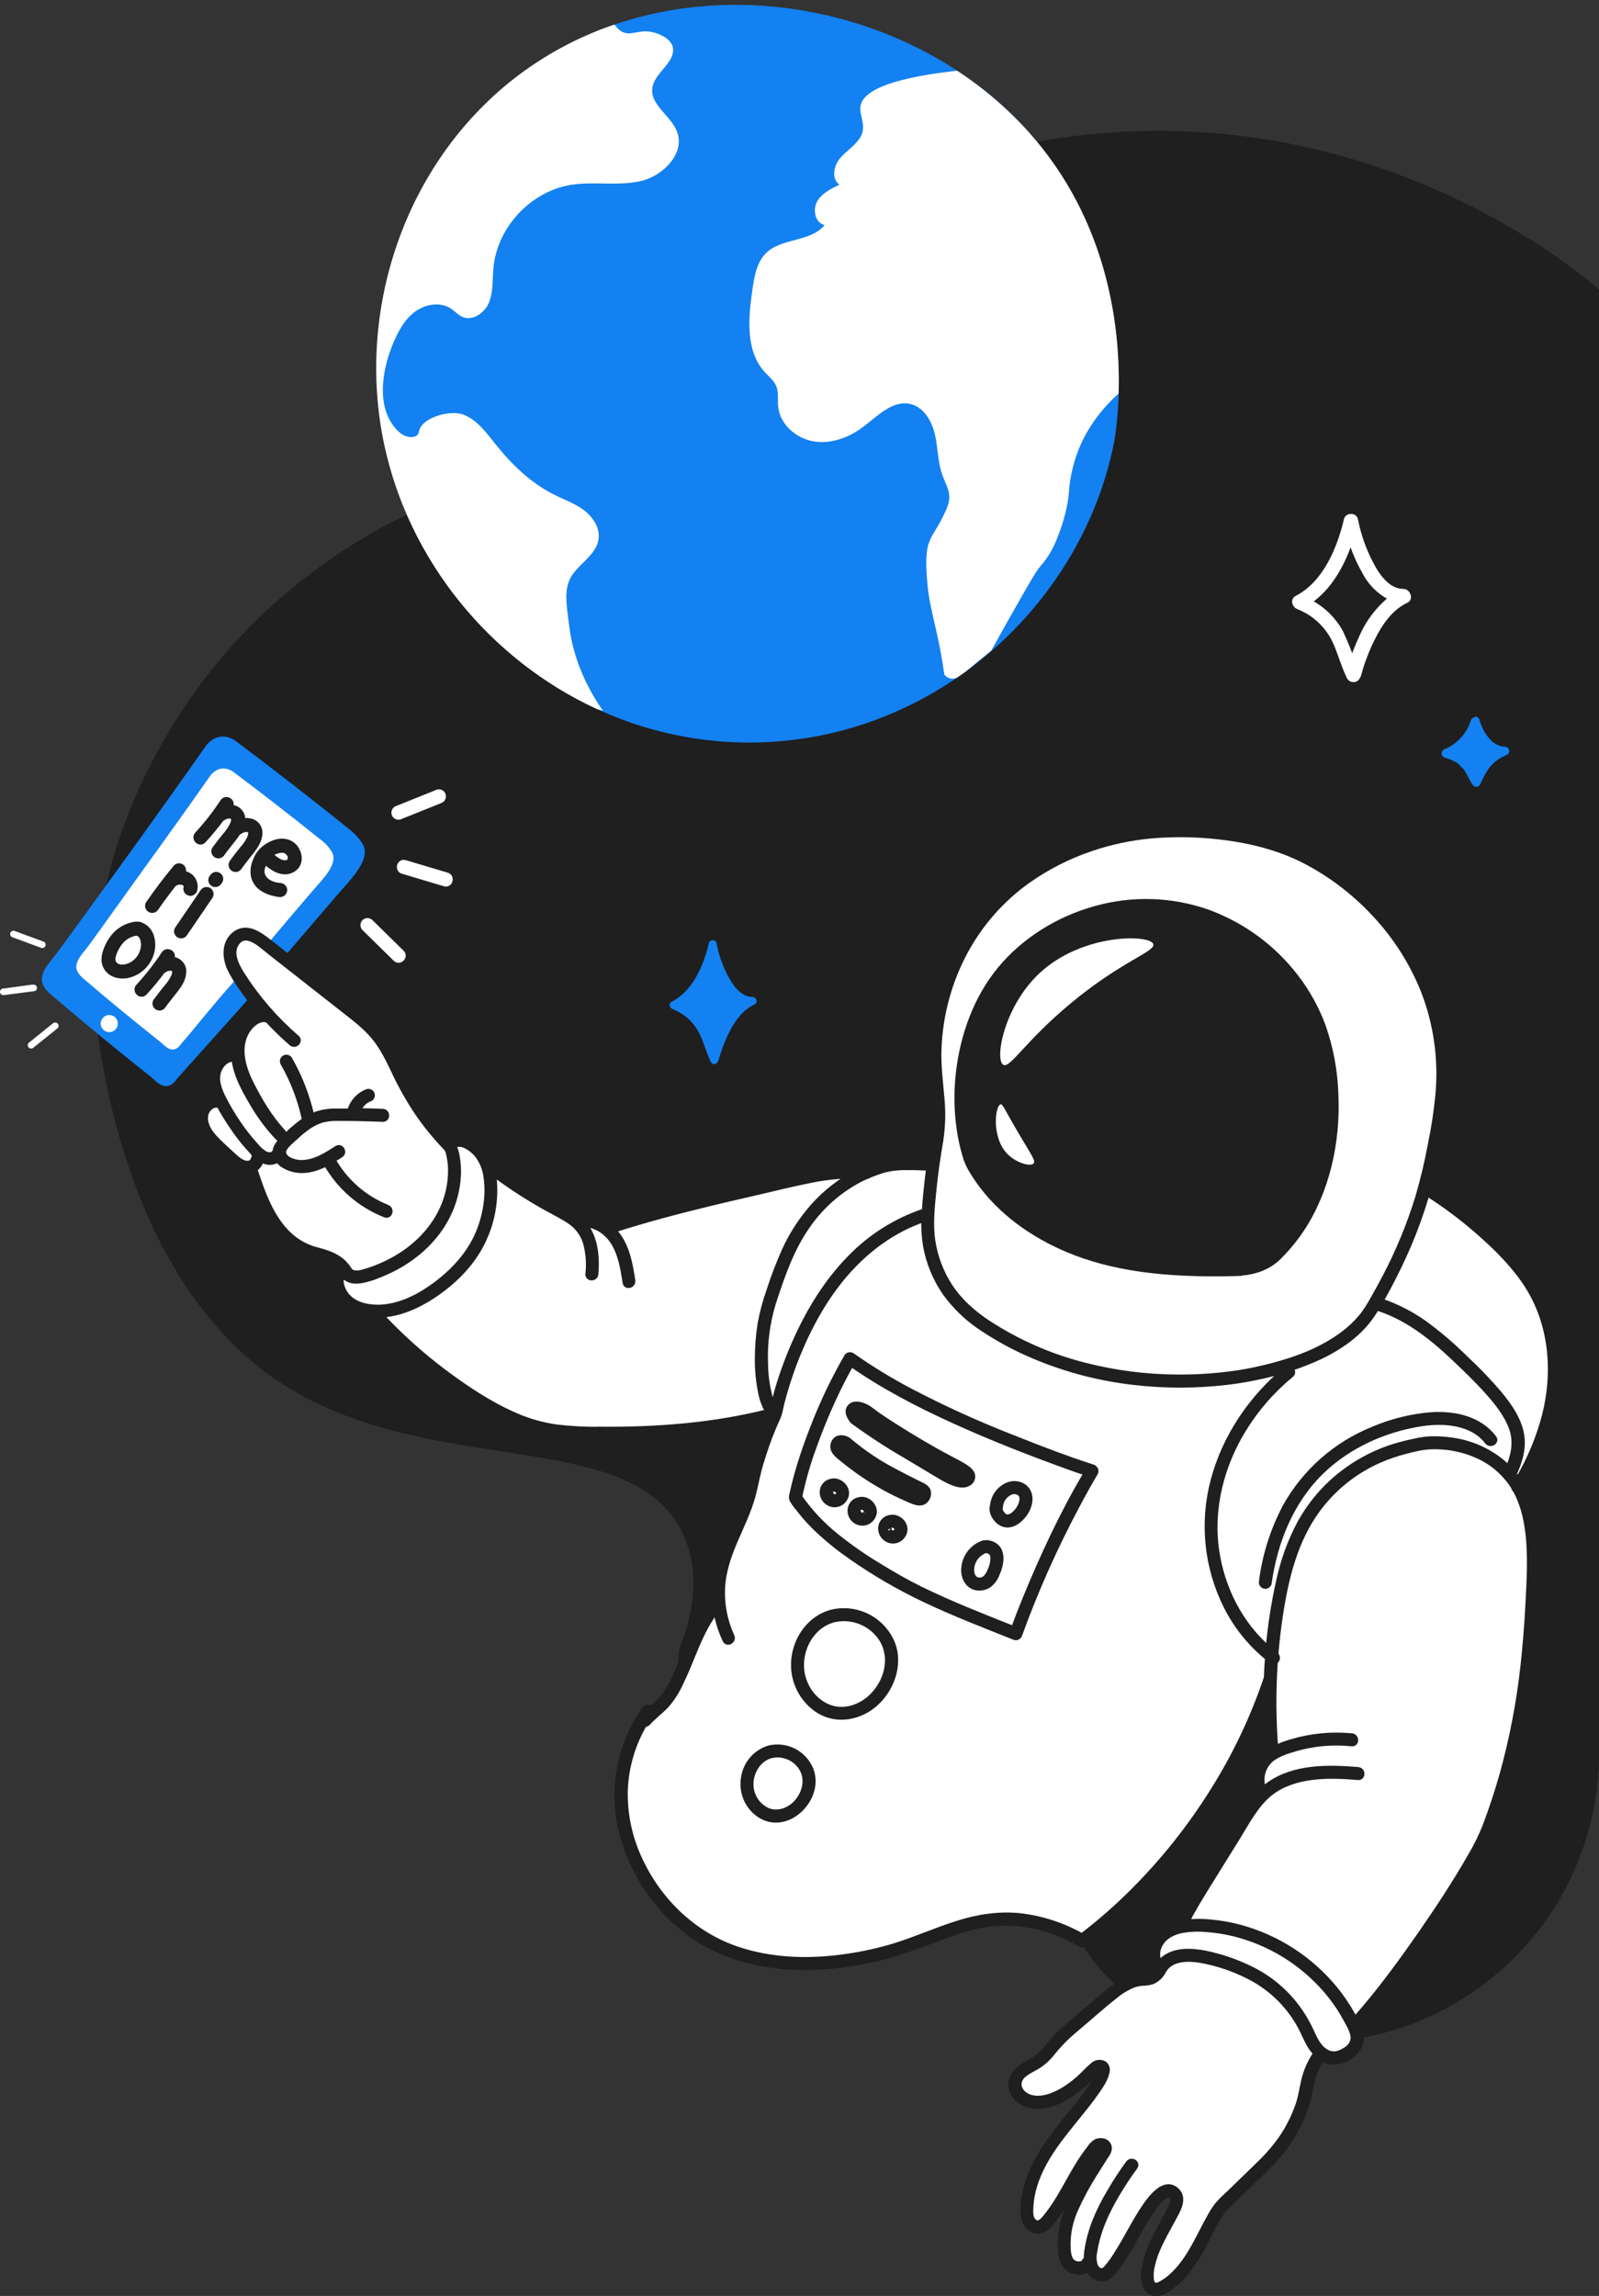 <svg width="163" height="234" viewBox="0 0 163 234" fill="none" xmlns="http://www.w3.org/2000/svg">
<rect x="0" y="0" width="163" height="234" fill="#333333" stroke="none"/>
<g clip-path="url(#clip0_1490_4094)">
<path d="M93.932 17.588C53.412 31.862 50.125 49.209 50.125 49.209C45.001 50.547 31.809 55.378 21.464 68.406C17.909 72.886 6.948 88.192 10.315 107.666C13.041 123.44 19.18 133.642 26.478 139.403C42.057 151.703 65.153 144.38 69.949 157.114C71.472 161.151 70.326 165.324 69.271 168.002C68.759 172.286 68.793 177.875 72.199 180.911C74.742 183.178 77.629 182.683 86 182.72C99.797 182.78 106.765 182.897 110.242 187.092C112.855 190.243 107.743 193.818 110.242 198.03C116.103 207.905 128.466 208.159 132.61 208.159H133.531C149.806 208.159 163 194.965 163 178.69V29.53C163 29.53 134.452 3.314 93.932 17.588Z" fill="#1F1F1F"/>
<path d="M24.816 102.376C22.525 104.941 19.294 108.544 18.05 109.936C16.931 111.563 15.852 110.12 15.374 109.742C11.939 107.028 8.559 104.247 5.234 101.399C4.822 101.045 4.171 100.399 4.272 99.669C4.413 98.662 5.141 98.026 5.975 96.892C7.458 94.88 10.671 90.442 12.137 88.42C15.149 84.271 18.124 80.102 21.063 75.912C22.211 74.605 23.455 75.099 24.045 75.535C27.866 78.405 31.641 81.334 35.37 84.323C36.003 84.83 36.63 85.386 37.002 86.095C37.799 87.644 35.809 89.55 34.305 91.296C32.508 93.376 30.733 95.475 28.937 97.553L28.671 97.872" fill="#1381F1"/>
<path d="M23.54 100.379C21.558 102.609 19.437 105.301 18.47 106.382C17.604 107.644 16.767 106.526 16.395 106.233C13.737 104.129 11.115 101.971 8.529 99.76C8.21 99.495 7.702 98.984 7.782 98.432C7.894 97.65 8.457 97.156 9.111 96.276C10.259 94.717 13.429 90.247 14.569 88.677C16.902 85.461 19.21 82.228 21.494 78.978C22.384 77.96 23.354 78.345 23.806 78.683C26.769 80.909 29.698 83.182 32.591 85.501C33.105 85.865 33.536 86.333 33.856 86.875C34.475 88.076 32.931 89.559 31.764 90.909C30.563 92.301 28.392 94.865 26.928 96.617" fill="white"/>
<path d="M25.677 83.778C25.353 83.668 25.004 83.656 24.673 83.743C24.673 83.725 24.673 83.709 24.673 83.688C24.718 83.416 24.664 83.137 24.521 82.902C24.378 82.666 24.156 82.49 23.894 82.404C23.709 82.34 23.514 82.309 23.318 82.314C23.358 82.255 23.4 82.197 23.437 82.138C23.719 81.708 23.031 81.307 22.749 81.735C21.974 82.918 21.102 84.034 20.142 85.072C19.794 85.45 20.358 86.013 20.706 85.635C21.367 84.92 21.988 84.167 22.566 83.382C22.616 83.376 22.663 83.356 22.704 83.326C22.84 83.219 23.001 83.148 23.172 83.119C23.343 83.09 23.518 83.105 23.682 83.162C23.733 83.186 23.781 83.217 23.825 83.252C23.83 83.259 23.836 83.266 23.844 83.27V83.289L23.857 83.308C23.855 83.316 23.855 83.324 23.857 83.332C23.897 83.553 23.869 83.782 23.777 83.988C23.577 84.43 23.308 84.837 22.98 85.194C22.619 85.643 22.257 86.093 21.917 86.563C21.891 86.608 21.873 86.658 21.866 86.71C21.859 86.762 21.862 86.815 21.875 86.865C21.889 86.916 21.912 86.964 21.943 87.005C21.975 87.047 22.014 87.082 22.059 87.109C22.105 87.135 22.155 87.153 22.206 87.16C22.258 87.167 22.311 87.164 22.362 87.151C22.413 87.138 22.46 87.115 22.502 87.083C22.544 87.052 22.579 87.012 22.606 86.967C22.978 86.435 23.403 85.936 23.796 85.425C23.966 85.212 24.123 84.988 24.266 84.756C24.333 84.759 24.398 84.739 24.452 84.7C24.589 84.594 24.75 84.523 24.921 84.494C25.091 84.465 25.266 84.479 25.43 84.535C25.481 84.56 25.528 84.59 25.571 84.626L25.592 84.644V84.663C25.596 84.67 25.6 84.676 25.606 84.681C25.605 84.689 25.605 84.698 25.606 84.705C25.647 84.927 25.62 85.156 25.529 85.362C25.329 85.804 25.06 86.211 24.731 86.568C24.373 87.017 24.011 87.466 23.682 87.939C23.653 87.985 23.634 88.035 23.625 88.088C23.617 88.141 23.619 88.195 23.631 88.247C23.644 88.299 23.667 88.348 23.699 88.391C23.731 88.434 23.772 88.47 23.818 88.497C23.864 88.524 23.915 88.541 23.968 88.548C24.022 88.555 24.076 88.551 24.127 88.536C24.179 88.521 24.227 88.497 24.268 88.463C24.31 88.429 24.345 88.388 24.37 88.341C24.742 87.809 25.167 87.31 25.558 86.802C25.948 86.294 26.355 85.739 26.421 85.056C26.466 84.79 26.416 84.516 26.281 84.282C26.145 84.049 25.931 83.871 25.677 83.778Z" fill="#1F1F1F" stroke="#1F1F1F" stroke-width="0.639"/>
<path d="M17.901 97.904C17.716 97.84 17.52 97.81 17.325 97.816C17.364 97.755 17.407 97.7 17.444 97.638C17.728 97.208 17.038 96.809 16.756 97.237C15.977 98.423 15.102 99.542 14.138 100.583C13.79 100.957 14.354 101.523 14.702 101.146C15.364 100.429 15.985 99.676 16.562 98.89C16.612 98.884 16.659 98.866 16.7 98.837C16.836 98.729 16.997 98.658 17.168 98.629C17.338 98.599 17.514 98.613 17.678 98.669C17.729 98.695 17.777 98.726 17.821 98.762L17.84 98.781V98.8L17.853 98.818C17.852 98.825 17.852 98.832 17.853 98.839C17.893 99.061 17.866 99.29 17.776 99.496C17.575 99.937 17.306 100.344 16.979 100.702C16.62 101.154 16.256 101.603 15.916 102.073C15.863 102.165 15.848 102.273 15.874 102.376C15.901 102.478 15.967 102.566 16.058 102.619C16.15 102.673 16.258 102.688 16.361 102.661C16.463 102.635 16.551 102.569 16.604 102.477C16.976 101.946 17.402 101.446 17.795 100.936C18.188 100.426 18.592 99.873 18.656 99.19C18.701 98.921 18.651 98.645 18.513 98.41C18.375 98.174 18.158 97.995 17.901 97.904Z" fill="#1F1F1F" stroke="#1F1F1F" stroke-width="0.639"/>
<path d="M29.644 86.037C28.778 85.506 27.686 85.923 26.958 86.503C26.578 86.814 26.288 87.221 26.118 87.682C25.895 88.151 25.812 88.674 25.879 89.189C26.102 90.47 27.415 90.996 28.558 91.11C28.663 91.11 28.765 91.068 28.839 90.994C28.914 90.919 28.956 90.817 28.956 90.712C28.956 90.606 28.914 90.505 28.839 90.43C28.765 90.355 28.663 90.313 28.558 90.313C27.848 90.244 27.123 90.007 26.767 89.341C26.694 89.19 26.652 89.026 26.643 88.859C26.635 88.692 26.66 88.525 26.716 88.368C26.783 88.139 26.872 87.918 26.982 87.706C27.71 88.389 28.818 89.189 29.838 88.57C30.814 87.996 30.497 86.561 29.644 86.037ZM29.557 87.77C29.352 88.089 28.834 88.012 28.539 87.887C28.166 87.703 27.829 87.454 27.545 87.151C27.523 87.132 27.5 87.115 27.476 87.1C27.844 86.777 28.315 86.596 28.805 86.588C29.339 86.609 29.894 87.236 29.557 87.77Z" fill="#1F1F1F" stroke="#1F1F1F" stroke-width="0.639"/>
<path d="M15.326 92.676C15.416 92.723 15.521 92.735 15.619 92.709C15.718 92.683 15.803 92.621 15.858 92.535C16.435 91.704 17.036 90.89 17.659 90.093C17.71 90.056 17.76 90.022 17.813 89.99C17.861 89.952 17.915 89.924 17.973 89.907L17.936 89.921L17.978 89.904L18.052 89.881C18.106 89.865 18.16 89.853 18.215 89.843H18.305C18.357 89.841 18.41 89.841 18.462 89.843H18.486C18.512 89.845 18.538 89.85 18.563 89.857L18.714 89.894L18.765 89.921L18.831 89.963C18.868 89.998 18.903 90.029 18.937 90.067L18.969 90.117C18.985 90.141 18.996 90.165 19.012 90.189C19.019 90.233 19.032 90.275 19.049 90.316V90.385C19.049 90.412 19.036 90.439 19.028 90.465C19.012 90.516 19.007 90.57 19.012 90.623C19.017 90.676 19.033 90.727 19.059 90.774C19.084 90.821 19.119 90.862 19.161 90.895C19.203 90.928 19.251 90.953 19.302 90.967C19.354 90.981 19.407 90.985 19.46 90.978C19.513 90.971 19.564 90.954 19.61 90.927C19.656 90.9 19.696 90.864 19.728 90.821C19.76 90.778 19.783 90.73 19.796 90.678C19.87 90.382 19.837 90.07 19.704 89.796C19.571 89.522 19.346 89.304 19.068 89.179C18.884 89.099 18.688 89.052 18.488 89.041L18.536 88.983C18.608 88.906 18.648 88.806 18.648 88.701C18.648 88.596 18.608 88.495 18.536 88.419C18.461 88.346 18.36 88.305 18.254 88.305C18.149 88.305 18.048 88.346 17.973 88.419C16.979 89.615 16.038 90.855 15.151 92.139C15.103 92.234 15.095 92.343 15.128 92.444C15.161 92.544 15.232 92.628 15.326 92.676ZM19.081 90.311C19.068 90.293 19.076 90.242 19.081 90.311V90.311Z" fill="#1F1F1F" stroke="#1F1F1F" stroke-width="0.639"/>
<path d="M21.255 90.772C21.163 90.721 21.055 90.707 20.954 90.734C20.852 90.761 20.765 90.826 20.71 90.915C19.848 92.182 18.983 93.451 18.117 94.721C18.064 94.812 18.05 94.921 18.077 95.022C18.104 95.124 18.17 95.212 18.26 95.266C18.352 95.317 18.46 95.33 18.562 95.303C18.663 95.277 18.75 95.212 18.805 95.122C19.67 93.855 20.534 92.587 21.399 91.317C21.451 91.225 21.465 91.117 21.439 91.015C21.412 90.913 21.346 90.826 21.255 90.772Z" fill="#1F1F1F" stroke="#1F1F1F" stroke-width="0.639"/>
<path d="M22.323 89.292L22.243 89.231C22.182 89.194 22.112 89.174 22.041 89.175L21.938 89.191C21.871 89.209 21.809 89.243 21.76 89.292L21.669 89.409C21.599 89.486 21.558 89.585 21.553 89.69C21.55 89.743 21.562 89.796 21.587 89.844C21.602 89.894 21.63 89.938 21.669 89.971L21.749 90.035C21.811 90.07 21.88 90.088 21.951 90.088L22.057 90.075C22.123 90.056 22.184 90.021 22.232 89.971C22.264 89.934 22.293 89.894 22.323 89.855C22.362 89.821 22.39 89.777 22.405 89.727C22.431 89.68 22.443 89.627 22.439 89.573C22.442 89.519 22.431 89.466 22.405 89.419C22.389 89.37 22.36 89.326 22.323 89.292Z" fill="#1F1F1F" stroke="#1F1F1F" stroke-width="0.639"/>
<path d="M15.355 97.226C15.68 96.248 15.518 94.853 14.465 94.377C14.152 94.164 13.668 94.257 13.344 94.353C12.846 94.497 12.386 94.748 11.997 95.089C11.57 95.49 11.229 95.974 10.995 96.511C10.758 97.042 10.562 97.672 10.729 98.243C11.051 99.274 12.177 99.572 13.121 99.333C13.639 99.195 14.115 98.93 14.505 98.562C14.895 98.194 15.188 97.735 15.355 97.226ZM14.027 95.055C13.982 95.055 14.003 95.055 14.027 95.055V95.055ZM13.23 98.459C12.93 98.595 12.598 98.649 12.27 98.615L12.193 98.602L12.071 98.573C12.018 98.562 11.966 98.543 11.92 98.514C11.792 98.457 11.682 98.365 11.603 98.249C11.338 97.898 11.465 97.451 11.603 97.066C11.764 96.648 11.993 96.26 12.284 95.918C12.64 95.505 13.117 95.215 13.647 95.089L13.729 95.071L13.836 95.052C13.899 95.048 13.963 95.048 14.027 95.052H14.043C14.173 95.108 14.289 95.19 14.384 95.295C14.479 95.4 14.55 95.523 14.593 95.658C14.707 95.992 14.726 96.352 14.649 96.697C14.574 97.081 14.407 97.442 14.164 97.749C13.92 98.055 13.606 98.299 13.248 98.459H13.23Z" fill="#1F1F1F" stroke="#1F1F1F" stroke-width="0.639"/>
<path d="M115.523 220.113C114.55 221.401 113.661 222.749 112.859 224.149C111.817 225.967 111.065 228.015 111.13 230.104C111.12 230.509 111.21 230.909 111.391 231.272C111.485 231.451 111.629 231.599 111.805 231.699C111.981 231.798 112.183 231.845 112.385 231.833C112.763 231.783 113.047 231.473 113.283 231.173C114.563 229.54 115.44 227.662 116.521 225.905C116.894 225.301 118.729 222.152 119.844 223.723C120.096 224.08 119.936 224.572 119.751 224.971C118.695 227.236 117.089 229.366 116.956 231.863C116.927 232.417 117.059 233.097 117.584 233.28C117.939 233.404 118.326 233.239 118.649 233.051C120.023 232.245 121.013 230.947 121.814 229.584C122.616 228.221 123.253 226.762 124.086 225.42C124.121 225.365 124.377 225.012 124.531 224.836L128.09 221.368C128.777 220.704 129.464 220.038 130.071 219.307C131.286 217.863 132.211 216.198 132.794 214.403C133.307 212.823 133.094 211.314 134.681 209.213V209.225C135.088 209.579 135.618 209.76 136.156 209.729C136.908 209.653 138.996 208.753 138.174 206.824C138.124 206.708 138.071 206.595 138.016 206.479L138.124 206.394C142.526 201.65 149.654 191.023 151.497 186.976C154.573 179.083 155.881 171.596 156.264 161.484C156.385 158.278 156.422 154.92 155.024 152.027C154.944 151.865 154.86 151.702 154.768 151.542L154.805 151.462C156.605 148.521 157.86 145.36 158.304 141.941C158.749 138.521 158.27 134.941 156.653 131.897C155.558 129.836 153.978 128.07 152.287 126.462C150.209 124.49 147.942 122.726 145.519 121.194L145.233 121.064C145.488 120.148 145.717 119.199 145.92 118.217C146.894 113.407 147.874 108.552 146.149 102.791C143.602 94.239 136.418 88.064 129.748 85.98C126.221 84.876 122.19 84.713 121.674 84.695C119.093 84.575 116.506 84.782 113.977 85.311C112.163 85.719 104.657 87.483 99.728 94.152C96.306 98.822 94.78 104.615 95.457 110.366C95.633 111.797 95.848 114.28 95.592 115.702C95.427 116.618 95.262 117.626 95.115 118.68H95.063C93.343 118.597 91.749 118.496 90.065 118.851C89.46 119.03 88.866 119.244 88.285 119.493V119.504C84.866 119.177 81.231 120.214 77.883 120.977C72.654 122.172 66.916 123.515 61.823 125.198L61.651 125.143C61.293 124.866 60.882 124.666 60.444 124.554C60.005 124.443 59.548 124.424 59.102 124.497L58.836 124.58C58.271 124.128 57.657 123.744 57.004 123.434C54.44 122.068 51.999 120.481 49.711 118.691L49.56 118.517C49.241 117.725 48.673 117.058 47.941 116.618C47.617 116.41 47.246 116.284 46.862 116.254C46.67 116.241 46.478 116.271 46.299 116.342C46.121 116.414 45.961 116.524 45.831 116.666L45.76 116.788C43.91 114.879 42.354 112.705 41.143 110.338C40.298 108.691 39.611 106.937 38.438 105.505C37.627 104.516 36.606 103.719 35.607 102.931L26.943 96.126C26.301 95.623 25.541 95.089 24.741 95.256C23.896 95.432 23.388 96.378 23.425 97.242C23.461 98.105 23.906 98.893 24.373 99.621C25.281 101.021 26.302 102.344 27.424 103.579C26.775 103.323 25.77 103.808 25.287 104.321C24.501 105.146 24.203 106.371 24.27 107.528C22.962 107.299 21.979 108.352 21.858 109.461C21.746 110.391 22.176 111.465 22.611 112.312C21.924 112.024 21.008 112.475 20.699 113.158C20.39 113.84 20.543 114.658 20.907 115.31C21.306 115.945 21.8 116.514 22.373 116.996L23.434 117.99C23.865 118.386 24.36 118.707 24.897 118.938C25.083 119.029 25.293 119.061 25.497 119.03V119.048C26.026 120.622 26.739 122.663 27.586 124.087C28.434 125.512 29.631 126.79 31.164 127.436C32.442 127.976 33.841 127.894 34.945 129.236L35.009 129.387C34.681 129.632 34.451 129.985 34.359 130.383C34.299 130.715 34.466 131.219 34.588 131.529C34.966 132.511 35.928 133.182 36.947 133.443C37.248 133.519 37.554 133.571 37.863 133.599L37.904 133.62C41.014 137.077 44.592 140.084 48.534 142.552C50.671 143.89 52.945 145.072 55.405 145.617C56.881 145.908 58.382 146.056 59.887 146.059C66.17 146.203 72.912 145.749 78.984 144.13C78.088 146.1 77.367 148.146 76.831 150.243C76.666 150.953 76.531 151.672 76.337 152.373C75.592 155.055 73.998 157.46 73.433 160.183C73.235 161.163 73.166 162.164 73.226 163.161C72.736 163.767 72.286 164.405 71.88 165.071C70.402 167.538 69.734 170.435 68.169 172.858C67.496 173.844 66.751 174.778 65.941 175.655L64.681 177.086C62.901 179.102 62.283 187.691 67.53 193.937C70.755 197.775 74.859 199.143 76.556 199.591C80.764 200.702 84.685 199.995 87.47 199.493C89.428 199.138 91.229 198.62 91.636 198.501C95.422 197.395 95.709 196.738 98.347 196.131C100.581 195.561 102.909 195.468 105.182 195.858C106.994 196.189 108.732 196.843 110.312 197.789C118.949 191.277 126.042 181.461 129.462 171.198L129.505 171.104C129.404 173.618 129.462 176.135 129.679 178.641L129.707 178.747C129.456 178.902 129.225 179.087 129.02 179.299C128.209 180.135 127.984 181.908 128.651 182.881L128.676 182.97C127.893 183.751 127.302 184.709 126.711 185.65L122.769 191.999C121.85 193.421 121.009 194.893 120.25 196.408C119.623 196.539 119.037 196.822 118.544 197.23C117.529 198.1 117.238 199.891 118.278 200.734C117.934 201.312 117.552 201.65 116.938 201.701C116.424 201.706 115.914 201.791 115.426 201.953C114.444 202.326 113.594 203.006 112.802 203.68L109.744 206.27C108.967 206.893 108.241 207.577 107.57 208.313C107.06 208.902 106.613 209.561 105.983 210.019C105.094 210.668 103.789 210.995 103.539 212.092C103.482 212.388 103.506 212.693 103.609 212.976C103.713 213.258 103.891 213.507 104.126 213.696C104.893 214.344 105.942 214.348 106.874 214.105C108.775 213.606 110.273 212.191 111.668 210.798C111.782 210.681 111.935 210.61 112.098 210.599C113.395 210.533 111.219 213.423 110.52 214.309C109.226 215.956 107.827 217.53 106.702 219.298C105.578 221.066 104.737 223.079 104.705 225.175C104.705 225.69 104.746 226.228 105.108 226.636C105.216 226.759 105.353 226.853 105.507 226.909C106.072 227.108 106.482 226.719 106.808 226.341C108.777 224.05 109.765 221.038 111.757 218.769C111.845 218.689 111.951 218.633 112.066 218.604C112.181 218.575 112.302 218.575 112.417 218.604C112.477 218.618 112.532 218.647 112.579 218.688C112.625 218.729 112.661 218.78 112.684 218.837C112.706 218.895 112.714 218.957 112.708 219.018C112.701 219.08 112.68 219.139 112.646 219.19C111.73 220.624 110.619 222.33 109.886 223.791C108.91 225.741 108.31 227.374 108.537 229.456C108.592 229.969 108.706 230.498 109.114 230.857C109.235 230.969 109.384 231.048 109.545 231.086C110.129 231.212 110.578 231.189 110.852 230.775C110.906 230.702 110.954 230.625 110.997 230.546" fill="white"/>
<path d="M126.499 129.681C121.232 129.834 115.872 129.642 110.861 128.02C105.849 126.399 101.168 123.195 98.722 118.534C96.475 112.185 97.806 103.697 102.194 98.608C106.582 93.518 113.806 91.008 120.416 92.295C127.026 93.582 132.784 98.605 134.942 104.982C135.605 107.009 135.99 109.117 136.087 111.248C136.424 117.455 134.616 124.019 130.107 128.298C129.717 128.646 128.703 129.514 126.499 129.681Z" fill="#1F1F1F"/>
<path d="M126.5 129.338C121.74 129.476 116.91 129.338 112.3 128.088C108.491 127.055 104.844 125.204 102.03 122.401C101.338 121.717 100.706 120.975 100.14 120.184C99.862 119.791 99.602 119.388 99.359 118.974C99.126 118.578 98.943 118.154 98.814 117.712C98.286 115.938 98.009 114.099 97.992 112.247C97.937 108.505 98.793 104.675 100.646 101.409C102.499 98.143 105.502 95.573 108.937 94.018C111.553 92.843 114.402 92.276 117.269 92.362C120.136 92.448 122.945 93.184 125.486 94.514C128.027 95.845 130.232 97.735 131.936 100.043C133.639 102.35 134.797 105.014 135.32 107.834C136.114 111.943 135.878 116.185 134.633 120.181C134.043 122.056 133.176 123.831 132.061 125.449C131.506 126.249 130.881 126.999 130.194 127.689C129.829 128.086 129.402 128.421 128.93 128.681C128.168 129.059 127.337 129.279 126.488 129.327C126.051 129.363 126.046 130.05 126.488 130.014C128.018 129.89 129.418 129.414 130.522 128.333C131.962 126.915 133.158 125.268 134.058 123.459C135.89 119.783 136.616 115.596 136.433 111.512C136.358 109.119 135.917 106.752 135.125 104.492C134.459 102.683 133.524 100.984 132.352 99.453C130.017 96.388 126.855 94.054 123.238 92.724C119.485 91.397 115.411 91.266 111.58 92.351C107.778 93.405 104.224 95.583 101.709 98.643C99.249 101.641 97.898 105.44 97.449 109.261C97.22 111.199 97.244 113.158 97.52 115.09C97.654 116.03 97.858 116.958 98.129 117.868C98.258 118.325 98.439 118.765 98.67 119.18C98.915 119.611 99.178 120.028 99.462 120.435C101.771 123.74 105.17 126.136 108.869 127.666C113.289 129.498 118.142 130.021 122.89 130.076C124.093 130.089 125.297 130.076 126.5 130.037C126.94 130.014 126.942 129.327 126.5 129.338Z" fill="#1F1F1F"/>
<path d="M105.96 99.192C102.323 102.591 101.379 108.012 102.275 108.521C102.962 108.919 104.481 106.137 109.13 102.27C114.366 97.919 117.822 96.975 117.565 96.222C117.22 95.202 110.312 95.118 105.96 99.192Z" fill="white"/>
<path d="M101.997 112.552C101.443 112.68 101.017 116.01 102.783 117.696C103.671 118.543 105.073 118.935 105.373 118.566C105.584 118.307 105.169 117.76 103.939 115.682C102.343 112.98 102.219 112.499 101.997 112.552Z" fill="white"/>
<path d="M111.416 149.584C108.647 148.695 105.919 147.639 103.219 146.565C99.628 145.167 96.118 143.57 92.706 141.78C90.667 140.703 88.699 139.499 86.813 138.173C86.735 138.131 86.644 138.121 86.559 138.144C86.474 138.167 86.401 138.221 86.355 138.297C84.992 140.659 83.819 143.125 82.848 145.674C82.365 146.915 81.918 148.17 81.534 149.446C81.357 150.026 81.192 150.61 81.048 151.198C80.984 151.455 80.924 151.711 80.869 151.97C80.814 152.229 80.672 152.591 80.787 152.827C80.956 153.121 81.153 153.399 81.376 153.656C81.582 153.926 81.792 154.189 82.012 154.448C82.478 154.992 82.973 155.51 83.496 155.999C84.537 156.964 85.647 157.852 86.817 158.656C89.171 160.299 91.657 161.744 94.25 162.975C97.259 164.402 100.369 165.602 103.461 166.837C103.548 166.86 103.639 166.849 103.718 166.806C103.796 166.764 103.855 166.693 103.883 166.608C105.529 162.064 107.5 157.643 109.778 153.381C110.365 152.272 110.972 151.173 111.611 150.099C111.648 150.042 111.666 149.975 111.662 149.907C111.657 149.839 111.63 149.774 111.585 149.723C111.547 149.659 111.487 149.609 111.416 149.584ZM104.586 162.881C104.152 163.93 103.741 164.989 103.352 166.058C100.168 164.792 96.966 163.539 93.888 162.041C92.369 161.296 90.91 160.458 89.47 159.567C88.003 158.683 86.597 157.702 85.26 156.631C83.802 155.47 82.52 154.104 81.453 152.575C81.809 150.842 82.296 149.14 82.91 147.481C83.622 145.477 84.443 143.513 85.37 141.599C85.803 140.704 86.265 139.82 86.76 138.956C90.038 141.247 93.588 143.093 97.218 144.744C100.491 146.233 103.828 147.573 107.199 148.819C108.399 149.263 109.604 149.705 110.82 150.106C108.397 154.173 106.382 158.511 104.586 162.881Z" fill="#1F1F1F" stroke="#1F1F1F" stroke-width="0.639"/>
<path d="M84.72 164.384C82.721 164.952 81.346 166.759 81.028 168.777C80.856 169.805 80.98 170.861 81.386 171.821C81.791 172.782 82.462 173.607 83.318 174.201C85.107 175.41 87.381 175.08 89.005 173.768C90.789 172.322 91.788 169.707 90.922 167.503C90.437 166.324 89.542 165.36 88.403 164.787C87.264 164.214 85.956 164.071 84.72 164.384ZM88.998 172.838C87.794 174.079 85.918 174.709 84.276 173.955C82.565 173.168 81.55 171.317 81.642 169.464C81.74 167.501 82.959 165.598 84.903 165.046C85.845 164.809 86.838 164.876 87.74 165.235C88.642 165.595 89.408 166.23 89.928 167.05C91.094 168.935 90.473 171.326 88.998 172.838Z" fill="#1F1F1F" stroke="#1F1F1F" stroke-width="0.639"/>
<path d="M78.377 178.22C77.72 178.426 77.135 178.814 76.689 179.339C76.243 179.864 75.955 180.505 75.858 181.186C75.733 181.893 75.815 182.621 76.093 183.283C76.371 183.944 76.834 184.512 77.427 184.917C80.209 186.782 83.73 183.264 82.61 180.376C82.283 179.566 81.674 178.902 80.897 178.506C80.119 178.11 79.224 178.009 78.377 178.22ZM81.114 183.861C80.347 184.633 79.165 185.007 78.137 184.528C77.617 184.267 77.185 183.86 76.893 183.357C76.601 182.855 76.462 182.278 76.492 181.697C76.552 180.447 77.324 179.239 78.553 178.882C79.158 178.732 79.795 178.779 80.371 179.015C80.948 179.25 81.434 179.664 81.76 180.195C82.491 181.404 82.06 182.911 81.114 183.861Z" fill="#1F1F1F" stroke="#1F1F1F" stroke-width="0.639"/>
<path d="M128.656 161.177C128.635 161.263 128.646 161.355 128.689 161.433C128.731 161.511 128.801 161.57 128.885 161.599C128.972 161.623 129.064 161.612 129.143 161.569C129.222 161.527 129.282 161.455 129.309 161.37C129.909 157.098 131.561 152.962 134.705 149.918C137.44 147.279 141.118 145.63 144.847 145.049C147.174 144.687 150.115 144.888 151.656 146.917C151.922 147.263 152.52 146.917 152.249 146.569C150.779 144.645 148.296 144.107 145.985 144.242C143.904 144.402 141.863 144.905 139.946 145.731C136.176 147.258 133.042 150.027 131.063 153.58C129.809 155.947 128.994 158.52 128.656 161.177Z" fill="#1F1F1F" stroke="#1F1F1F" stroke-width="0.639"/>
<path d="M102.773 151.384C102.354 151.556 101.991 151.839 101.721 152.202C101.451 152.565 101.285 152.995 101.241 153.445C101.012 154.102 101.566 154.957 102.157 155.234C103.023 155.646 103.898 154.968 104.388 154.297C104.846 153.67 105.137 152.779 104.763 152.046C104.39 151.313 103.481 151.111 102.773 151.384ZM103.969 153.674C103.815 153.945 103.613 154.185 103.373 154.384C103.271 154.479 103.15 154.553 103.019 154.601C102.887 154.649 102.748 154.67 102.608 154.664C102.515 154.651 102.426 154.614 102.352 154.556C102.245 154.475 102.152 154.376 102.077 154.265C102.001 154.155 101.943 154.034 101.905 153.905C101.896 153.874 101.889 153.842 101.884 153.809C101.884 153.809 101.884 153.745 101.884 153.741C101.883 153.724 101.883 153.707 101.884 153.69C101.884 153.69 101.907 153.612 101.912 153.601C101.924 153.566 101.929 153.53 101.926 153.493C101.957 153.219 102.05 152.955 102.198 152.722C102.347 152.489 102.546 152.293 102.782 152.149C103.169 151.895 103.735 151.874 104.046 152.213C104.413 152.6 104.216 153.232 103.969 153.667V153.674Z" fill="#1F1F1F" stroke="#1F1F1F" stroke-width="0.639"/>
<path d="M100.255 157.313C99.981 157.406 99.721 157.54 99.486 157.709C99.452 157.729 99.422 157.754 99.396 157.782C99.078 158.033 98.816 158.349 98.628 158.708C98.439 159.067 98.329 159.462 98.304 159.866C98.242 160.684 98.654 161.589 99.524 161.761C99.745 161.804 99.971 161.802 100.19 161.755C100.409 161.708 100.617 161.617 100.8 161.488C101.154 161.21 101.423 160.84 101.579 160.418C101.792 159.971 101.924 159.489 101.971 158.996C101.993 158.561 101.909 158.03 101.579 157.716C101.406 157.548 101.196 157.424 100.966 157.354C100.736 157.283 100.492 157.269 100.255 157.313ZM101.08 159.832C100.873 160.389 100.564 161.083 99.875 161.103C99.272 161.122 98.989 160.572 98.984 160.04C98.98 159.704 99.054 159.372 99.202 159.07C99.35 158.768 99.566 158.505 99.834 158.302C99.996 158.21 100.138 158.087 100.308 158.011H100.331L100.397 157.991C100.437 157.975 100.48 157.969 100.523 157.975C100.643 157.976 100.762 158.007 100.867 158.066C100.995 158.12 101.103 158.213 101.176 158.332C101.237 158.467 101.271 158.612 101.277 158.76C101.286 159.128 101.219 159.494 101.08 159.834V159.832Z" fill="#1F1F1F" stroke="#1F1F1F" stroke-width="0.639"/>
<path d="M99.011 150.156C98.805 149.808 98.406 149.572 98.07 149.371C97.648 149.117 97.206 148.899 96.771 148.668C94.804 147.628 92.877 146.478 91.006 145.283C90.484 144.95 89.966 144.611 89.458 144.261C89.016 143.959 88.583 143.542 88.084 143.345C87.676 143.18 87.103 143.029 86.737 143.366C86.279 143.789 86.641 144.408 86.95 144.795C86.983 144.84 87.028 144.874 87.081 144.893C88.737 146.1 90.455 147.22 92.227 148.249C93.134 148.798 94.044 149.343 94.957 149.882C95.745 150.34 96.531 150.887 97.408 151.167C97.816 151.297 98.324 151.375 98.7 151.137C98.785 151.094 98.861 151.034 98.924 150.961C98.986 150.888 99.033 150.803 99.062 150.712C99.091 150.621 99.101 150.525 99.093 150.429C99.084 150.334 99.056 150.241 99.011 150.156ZM98.239 150.587C97.882 150.676 97.424 150.457 97.112 150.31C96.391 149.969 95.713 149.524 95.028 149.119C94.208 148.633 93.391 148.144 92.578 147.651C90.807 146.622 89.09 145.504 87.433 144.3C87.369 144.218 87.161 143.963 87.204 143.869C87.204 143.847 87.36 143.844 87.415 143.851C87.846 143.904 88.157 144.174 88.494 144.417C89.275 144.978 90.079 145.505 90.889 146.02C92.589 147.089 94.322 148.108 96.089 149.078C96.796 149.467 97.609 149.783 98.232 150.308C98.294 150.358 98.345 150.415 98.402 150.47C98.408 150.479 98.412 150.488 98.416 150.498C98.41 150.503 98.403 150.507 98.395 150.509C98.335 150.528 98.299 150.571 98.239 150.587Z" fill="#1F1F1F" stroke="#1F1F1F" stroke-width="0.639"/>
<path d="M93.627 151.25C92.852 150.865 92.081 150.478 91.32 150.07C89.592 149.185 87.972 148.103 86.492 146.845C86.47 146.824 86.447 146.805 86.421 146.788C85.908 146.488 85.242 146.479 85.013 147.125C84.761 147.837 85.441 148.307 85.929 148.698C87.249 149.779 88.664 150.74 90.154 151.57C90.887 151.973 91.638 152.347 92.406 152.679C92.981 152.929 93.933 153.471 94.398 152.78C94.501 152.65 94.566 152.495 94.586 152.331C94.606 152.166 94.58 152 94.511 151.85C94.307 151.538 93.933 151.401 93.627 151.25ZM93.787 152.434C93.787 152.416 93.686 152.434 93.665 152.434C93.564 152.419 93.465 152.394 93.368 152.361C92.713 152.118 92.076 151.831 91.46 151.502C90.2 150.87 88.991 150.143 87.843 149.326C87.213 148.879 86.6 148.41 86.011 147.903C85.842 147.759 85.542 147.544 85.658 147.338C85.741 147.196 85.917 147.306 86.043 147.381C88.166 149.243 90.677 150.56 93.191 151.809C93.343 151.884 93.496 151.957 93.65 152.038C93.698 152.063 93.879 152.136 93.904 152.203C93.888 152.289 93.847 152.37 93.787 152.434Z" fill="#1F1F1F" stroke="#1F1F1F" stroke-width="0.639"/>
<path d="M84.58 152.151V152.167C84.582 152.162 84.582 152.157 84.58 152.151Z" fill="#1F1F1F"/>
<path d="M85.347 151.047C85.134 150.976 84.904 150.976 84.692 151.047H84.646C84.409 151.119 84.204 151.269 84.065 151.473C83.926 151.678 83.861 151.923 83.881 152.17C83.899 152.396 83.978 152.613 84.11 152.797C84.255 152.995 84.455 153.145 84.685 153.23C84.916 153.314 85.167 153.322 85.403 153.252C85.638 153.183 85.845 153.039 85.993 152.843C86.148 152.647 86.234 152.406 86.236 152.156C86.224 151.903 86.129 151.662 85.965 151.469C85.801 151.275 85.588 151.129 85.347 151.047ZM85.439 152.454C85.448 152.444 85.457 152.433 85.464 152.422L85.434 152.456L85.402 152.49L85.349 152.538V152.55C85.32 152.568 85.289 152.584 85.258 152.598L85.212 152.614H85.166C85.136 152.614 85.1 152.614 85.07 152.614C85.07 152.614 85.086 152.614 85.084 152.614H85.061L85.01 152.602L84.914 152.573L84.88 152.554L84.793 152.502L84.751 152.463L84.719 152.431V152.417C84.712 152.411 84.707 152.403 84.706 152.394L84.674 152.346L84.653 152.309C84.653 152.28 84.628 152.238 84.621 152.211C84.616 152.194 84.612 152.178 84.609 152.16C84.609 152.105 84.609 152.126 84.609 152.144C84.609 152.11 84.609 152.044 84.609 152.03V152C84.611 151.994 84.611 151.988 84.609 151.982C84.614 151.969 84.618 151.956 84.621 151.943C84.621 151.927 84.667 151.837 84.685 151.837L84.66 151.87C84.669 151.857 84.679 151.845 84.69 151.833L84.738 151.783L84.756 151.766C84.728 151.794 84.788 151.744 84.799 151.737L84.832 151.721H84.866L84.914 151.702C84.884 151.716 84.955 151.702 84.978 151.684H85.056H85.038H85.061C85.077 151.684 85.084 151.684 85.079 151.684L85.152 151.7L85.191 151.714C85.223 151.73 85.253 151.744 85.283 151.762L85.358 151.812L85.404 151.854C85.429 151.879 85.455 151.904 85.478 151.931L85.5 151.966C85.514 151.996 85.529 152.025 85.546 152.053C85.546 152.073 85.56 152.092 85.564 152.11C85.569 152.128 85.564 152.124 85.564 152.133C85.564 152.142 85.564 152.133 85.564 152.149V152.211C85.564 152.241 85.542 152.3 85.542 152.305C85.541 152.309 85.541 152.314 85.542 152.318L85.516 152.36C85.489 152.378 85.466 152.435 85.443 152.444L85.439 152.454Z" fill="#1F1F1F"/>
<path d="M85.347 151.821H85.335M84.909 151.677H84.893M85.347 151.047C85.134 150.976 84.904 150.976 84.692 151.047H84.646C84.409 151.119 84.204 151.269 84.065 151.473C83.926 151.678 83.861 151.923 83.881 152.17C83.899 152.396 83.978 152.613 84.11 152.797C84.255 152.995 84.455 153.145 84.685 153.23C84.916 153.314 85.167 153.322 85.403 153.252C85.638 153.183 85.845 153.039 85.993 152.843C86.148 152.647 86.234 152.406 86.236 152.156C86.224 151.903 86.129 151.662 85.965 151.469C85.801 151.275 85.588 151.129 85.347 151.047ZM85.439 152.454C85.448 152.444 85.457 152.433 85.464 152.422L85.434 152.456L85.402 152.49L85.349 152.538V152.55C85.32 152.568 85.289 152.584 85.258 152.598L85.212 152.614H85.166C85.136 152.614 85.1 152.614 85.07 152.614C85.07 152.614 85.086 152.614 85.084 152.614H85.061L85.01 152.602L84.914 152.573L84.88 152.554L84.793 152.502L84.751 152.463L84.719 152.431V152.417C84.712 152.411 84.707 152.403 84.706 152.394L84.674 152.346L84.653 152.309C84.653 152.28 84.628 152.238 84.621 152.211C84.616 152.194 84.612 152.178 84.609 152.16C84.609 152.105 84.609 152.126 84.609 152.144C84.609 152.11 84.609 152.044 84.609 152.03V152C84.611 151.994 84.611 151.988 84.609 151.982C84.614 151.969 84.618 151.956 84.621 151.943C84.621 151.927 84.667 151.837 84.685 151.837L84.66 151.87C84.669 151.857 84.679 151.845 84.69 151.833L84.738 151.783L84.756 151.766C84.728 151.794 84.788 151.744 84.799 151.737L84.832 151.721H84.866L84.914 151.702C84.884 151.716 84.955 151.702 84.978 151.684H85.056H85.038H85.061C85.077 151.684 85.084 151.684 85.079 151.684L85.152 151.7L85.191 151.714C85.223 151.73 85.253 151.744 85.283 151.762L85.358 151.812L85.404 151.854C85.429 151.879 85.455 151.904 85.478 151.931L85.5 151.966C85.514 151.996 85.529 152.025 85.546 152.053C85.546 152.073 85.56 152.092 85.564 152.11C85.569 152.128 85.564 152.124 85.564 152.133C85.564 152.142 85.564 152.133 85.564 152.149V152.211C85.564 152.241 85.542 152.3 85.542 152.305C85.541 152.309 85.541 152.314 85.542 152.318L85.516 152.36C85.489 152.378 85.466 152.435 85.443 152.444L85.439 152.454Z" stroke="#1F1F1F" stroke-width="0.639"/>
<path d="M84.678 152.408C84.684 152.414 84.688 152.422 84.692 152.43C84.687 152.41 84.68 152.403 84.678 152.408Z" fill="#1F1F1F"/>
<path d="M88.185 152.923C87.972 152.851 87.742 152.851 87.53 152.923H87.484C87.247 152.995 87.042 153.146 86.903 153.35C86.764 153.555 86.699 153.801 86.719 154.048C86.734 154.283 86.817 154.509 86.96 154.697C87.102 154.885 87.296 155.027 87.518 155.106C87.749 155.19 88.001 155.198 88.236 155.128C88.472 155.059 88.678 154.915 88.826 154.719C88.982 154.523 89.067 154.281 89.069 154.032C89.058 153.779 88.963 153.537 88.799 153.345C88.637 153.15 88.424 153.005 88.185 152.923ZM88.27 154.32L88.295 154.286C88.286 154.299 88.276 154.311 88.265 154.323C88.255 154.334 88.245 154.345 88.233 154.355C88.217 154.373 88.199 154.387 88.183 154.403L88.169 154.417C88.139 154.435 88.091 154.455 88.077 154.462L88.031 154.476H87.988H87.976C87.947 154.476 87.91 154.476 87.88 154.476C87.88 154.476 87.896 154.476 87.894 154.476H87.867C87.841 154.476 87.848 154.476 87.867 154.476H87.816L87.72 154.446L87.686 154.43C87.656 154.414 87.628 154.394 87.599 154.375L87.557 154.336L87.525 154.304C87.526 154.299 87.526 154.294 87.525 154.288C87.518 154.282 87.513 154.274 87.511 154.265L87.479 154.22L87.459 154.183C87.451 154.149 87.441 154.116 87.427 154.084C87.422 154.067 87.418 154.05 87.415 154.032C87.404 153.979 87.415 153.997 87.415 154.018C87.415 153.984 87.415 153.917 87.415 153.901C87.414 153.891 87.414 153.881 87.415 153.871C87.415 153.871 87.415 153.86 87.415 153.853L87.429 153.816C87.429 153.8 87.475 153.713 87.493 153.711L87.468 153.743L87.498 153.709L87.546 153.658L87.564 153.64C87.537 153.668 87.596 153.619 87.608 153.613L87.642 153.594L87.674 153.583L87.722 153.564C87.692 153.578 87.763 153.553 87.786 153.546H87.867H87.85H87.871C87.887 153.546 87.894 153.546 87.889 153.546L87.963 153.562L88.004 153.576L88.093 153.624L88.169 153.677L88.215 153.716C88.242 153.741 88.265 153.768 88.288 153.794C88.311 153.819 88.304 153.816 88.311 153.83C88.324 153.861 88.34 153.89 88.359 153.917C88.359 153.936 88.359 153.954 88.375 153.974C88.376 153.982 88.376 153.99 88.375 153.997C88.376 154.002 88.376 154.007 88.375 154.011V154.073C88.375 154.103 88.352 154.162 88.352 154.169L88.327 154.21C88.325 154.252 88.295 154.311 88.272 154.32H88.27Z" fill="#1F1F1F"/>
<path d="M87.747 153.551H87.731M87.867 154.476H87.894C87.896 154.476 87.88 154.476 87.88 154.476C87.91 154.476 87.947 154.476 87.976 154.476H87.988H88.031L88.077 154.462C88.091 154.455 88.139 154.435 88.169 154.417L88.183 154.403C88.199 154.387 88.217 154.373 88.233 154.355C88.245 154.345 88.255 154.334 88.265 154.323C88.276 154.311 88.286 154.299 88.295 154.286L88.27 154.32H88.272C88.295 154.311 88.325 154.252 88.327 154.21L88.352 154.169C88.352 154.162 88.375 154.103 88.375 154.073V154.011C88.376 154.007 88.376 154.002 88.375 153.997C88.376 153.99 88.376 153.982 88.375 153.974C88.359 153.954 88.359 153.936 88.359 153.917C88.34 153.89 88.324 153.861 88.311 153.83C88.304 153.816 88.311 153.819 88.288 153.794C88.265 153.768 88.242 153.741 88.215 153.716L88.169 153.677L88.093 153.624L88.004 153.576L87.963 153.562L87.889 153.546C87.894 153.546 87.887 153.546 87.871 153.546H87.85H87.867H87.786C87.763 153.553 87.692 153.578 87.722 153.564L87.674 153.583L87.642 153.594L87.608 153.613C87.596 153.619 87.537 153.668 87.564 153.64L87.546 153.658L87.498 153.709L87.468 153.743L87.493 153.711C87.475 153.713 87.429 153.8 87.429 153.816L87.415 153.853C87.415 153.86 87.415 153.871 87.415 153.871C87.414 153.881 87.414 153.891 87.415 153.901C87.415 153.917 87.415 153.984 87.415 154.018C87.415 153.997 87.404 153.979 87.415 154.032C87.418 154.05 87.422 154.067 87.427 154.084C87.441 154.116 87.451 154.149 87.459 154.183L87.479 154.22L87.511 154.265C87.513 154.274 87.518 154.282 87.525 154.288C87.526 154.294 87.526 154.299 87.525 154.304L87.557 154.336L87.599 154.375C87.628 154.394 87.656 154.414 87.686 154.43L87.72 154.446L87.816 154.476H87.867ZM87.867 154.476C87.841 154.476 87.848 154.476 87.867 154.476ZM88.185 152.923C87.972 152.851 87.742 152.851 87.53 152.923H87.484C87.247 152.995 87.042 153.146 86.903 153.35C86.764 153.555 86.699 153.801 86.719 154.048C86.734 154.283 86.817 154.509 86.96 154.697C87.102 154.885 87.296 155.027 87.518 155.106C87.749 155.19 88.001 155.198 88.236 155.128C88.472 155.059 88.678 154.915 88.826 154.719C88.982 154.523 89.067 154.281 89.069 154.032C89.058 153.779 88.963 153.537 88.799 153.345C88.637 153.15 88.424 153.005 88.185 152.923Z" stroke="#1F1F1F" stroke-width="0.639"/>
<path d="M87.507 154.281C87.512 154.288 87.516 154.296 87.52 154.303C87.516 154.286 87.509 154.277 87.507 154.281Z" fill="#1F1F1F" stroke="#1F1F1F" stroke-width="0.639"/>
<path d="M87.409 154.027C87.409 154.032 87.409 154.037 87.409 154.042C87.409 154.042 87.409 154.035 87.409 154.027Z" fill="#1F1F1F"/>
<path d="M90.631 156.105C90.636 156.111 90.64 156.117 90.644 156.124C90.639 156.107 90.633 156.101 90.631 156.105Z" fill="#1F1F1F"/>
<path d="M90.533 155.848V155.864C90.535 155.859 90.535 155.853 90.533 155.848Z" fill="#1F1F1F"/>
<path d="M91.302 154.744C91.09 154.673 90.86 154.673 90.647 154.744H90.601C90.365 154.815 90.16 154.965 90.02 155.17C89.881 155.374 89.816 155.62 89.836 155.866C89.854 156.092 89.933 156.309 90.065 156.493C90.21 156.691 90.41 156.841 90.64 156.926C90.871 157.011 91.123 157.018 91.358 156.949C91.594 156.879 91.8 156.735 91.948 156.539C92.106 156.341 92.191 156.094 92.191 155.841C92.179 155.588 92.084 155.347 91.921 155.154C91.755 154.964 91.541 154.822 91.302 154.744ZM91.394 156.141C91.403 156.131 91.412 156.12 91.419 156.109L91.389 156.143L91.357 156.177L91.307 156.225H91.293C91.263 156.246 91.215 156.264 91.201 156.274L91.156 156.29L91.11 156.301C91.078 156.299 91.046 156.299 91.013 156.301C91.013 156.301 91.03 156.301 91.027 156.301H91.004L90.954 156.29L90.858 156.26L90.823 156.242L90.736 156.189L90.695 156.15L90.663 156.118C90.663 156.112 90.663 156.107 90.663 156.102C90.66 156.099 90.656 156.096 90.654 156.093C90.652 156.089 90.65 156.085 90.649 156.081L90.617 156.033L90.597 155.996C90.597 155.967 90.572 155.925 90.565 155.898C90.559 155.881 90.556 155.865 90.553 155.848C90.542 155.793 90.553 155.811 90.553 155.832C90.553 155.797 90.553 155.731 90.553 155.717C90.552 155.707 90.552 155.697 90.553 155.687C90.553 155.687 90.553 155.687 90.553 155.669C90.558 155.656 90.562 155.643 90.565 155.63C90.565 155.614 90.61 155.525 90.629 155.525L90.604 155.557C90.606 155.545 90.61 155.533 90.615 155.522L90.663 155.472L90.681 155.456C90.654 155.483 90.713 155.433 90.725 155.426L90.757 155.41H90.791L90.84 155.392C90.81 155.406 90.881 155.392 90.904 155.373H90.981H90.963C90.971 155.374 90.978 155.374 90.986 155.373C91.002 155.373 91.009 155.373 91.004 155.373L91.078 155.389L91.117 155.403C91.149 155.419 91.178 155.433 91.208 155.451L91.284 155.502L91.33 155.543C91.355 155.568 91.38 155.593 91.403 155.621L91.426 155.655C91.439 155.685 91.455 155.714 91.472 155.742C91.472 155.763 91.485 155.781 91.49 155.799C91.495 155.818 91.49 155.813 91.49 155.822C91.49 155.832 91.49 155.822 91.49 155.838V155.9C91.49 155.93 91.467 155.99 91.467 155.994C91.466 155.999 91.466 156.003 91.467 156.008L91.442 156.049C91.442 156.074 91.419 156.132 91.396 156.141H91.394Z" fill="#1F1F1F"/>
<path d="M91.302 155.518H91.291M90.865 155.373H90.849M91.302 154.744C91.09 154.673 90.86 154.673 90.647 154.744H90.601C90.365 154.815 90.16 154.965 90.02 155.17C89.881 155.374 89.816 155.62 89.836 155.866C89.854 156.092 89.933 156.309 90.065 156.493C90.21 156.691 90.41 156.841 90.64 156.926C90.871 157.011 91.123 157.018 91.358 156.949C91.594 156.879 91.8 156.735 91.948 156.539C92.106 156.341 92.191 156.094 92.191 155.841C92.179 155.588 92.084 155.347 91.921 155.154C91.755 154.964 91.541 154.822 91.302 154.744ZM91.394 156.141C91.403 156.131 91.412 156.12 91.419 156.109L91.389 156.143L91.357 156.177L91.307 156.225H91.293C91.263 156.246 91.215 156.264 91.201 156.274L91.156 156.29L91.11 156.301C91.078 156.299 91.046 156.299 91.013 156.301C91.013 156.301 91.03 156.301 91.027 156.301H91.004L90.954 156.29L90.858 156.26L90.823 156.242L90.736 156.189L90.695 156.15L90.663 156.118C90.663 156.112 90.663 156.107 90.663 156.102C90.66 156.099 90.656 156.096 90.654 156.093C90.652 156.089 90.65 156.085 90.649 156.081L90.617 156.033L90.597 155.996C90.597 155.967 90.572 155.925 90.565 155.898C90.559 155.881 90.556 155.865 90.553 155.848C90.542 155.793 90.553 155.811 90.553 155.832C90.553 155.797 90.553 155.731 90.553 155.717C90.552 155.707 90.552 155.697 90.553 155.687C90.553 155.687 90.553 155.687 90.553 155.669C90.558 155.656 90.562 155.643 90.565 155.63C90.565 155.614 90.61 155.525 90.629 155.525L90.604 155.557C90.606 155.545 90.61 155.533 90.615 155.522L90.663 155.472L90.681 155.456C90.654 155.483 90.713 155.433 90.725 155.426L90.757 155.41H90.791L90.84 155.392C90.81 155.406 90.881 155.392 90.904 155.373H90.981H90.963C90.971 155.374 90.978 155.374 90.986 155.373C91.002 155.373 91.009 155.373 91.004 155.373L91.078 155.389L91.117 155.403C91.149 155.419 91.178 155.433 91.208 155.451L91.284 155.502L91.33 155.543C91.355 155.568 91.38 155.593 91.403 155.621L91.426 155.655C91.439 155.685 91.455 155.714 91.472 155.742C91.472 155.763 91.485 155.781 91.49 155.799C91.495 155.818 91.49 155.813 91.49 155.822C91.49 155.832 91.49 155.822 91.49 155.838V155.9C91.49 155.93 91.467 155.99 91.467 155.994C91.466 155.999 91.466 156.003 91.467 156.008L91.442 156.049C91.442 156.074 91.419 156.132 91.396 156.141H91.394Z" stroke="#1F1F1F" stroke-width="0.639"/>
<path d="M158.744 138.128C158.583 135.775 157.91 133.485 156.772 131.419C155.627 129.358 154.003 127.608 152.292 126.005C150.253 124.099 148.041 122.386 145.685 120.891L145.63 120.863C146.014 119.413 146.317 117.945 146.603 116.47C147.29 112.936 147.702 109.37 147.164 105.779C146.623 102.329 145.338 99.039 143.397 96.136C141.656 93.513 139.475 91.211 136.949 89.332C134.628 87.569 132.002 86.249 129.203 85.438C126.649 84.753 124.023 84.377 121.379 84.318C118.629 84.21 115.877 84.48 113.2 85.12C111.283 85.594 109.424 86.278 107.655 87.158C104.971 88.476 102.568 90.303 100.58 92.538C98.269 95.194 96.605 98.349 95.718 101.757C95.269 103.463 95.013 105.215 94.958 106.979C94.905 108.635 95.129 110.249 95.262 111.892C95.335 112.691 95.366 113.494 95.356 114.297C95.326 115.038 95.24 115.776 95.097 116.504C94.996 117.107 94.905 117.709 94.818 118.312C93.306 118.241 91.792 118.179 90.297 118.444C89.572 118.59 88.867 118.821 88.196 119.132C84.688 118.831 81.227 119.837 77.839 120.613C74.374 121.406 70.909 122.217 67.475 123.133C65.572 123.646 63.68 124.198 61.807 124.814C61.408 124.523 60.955 124.315 60.474 124.202C59.993 124.09 59.495 124.075 59.008 124.159C58.975 124.164 58.943 124.175 58.914 124.191C58.145 123.561 57.208 123.144 56.349 122.661C55.295 122.07 54.26 121.449 53.25 120.79C52.116 120.055 51.015 119.271 49.956 118.431C49.932 118.411 49.905 118.395 49.876 118.383C49.676 117.886 49.389 117.43 49.027 117.036C48.255 116.204 46.752 115.407 45.751 116.253C43.804 114.155 42.189 111.771 40.962 109.184C40.332 107.879 39.714 106.56 38.812 105.414C37.909 104.269 36.675 103.326 35.5 102.405L27.637 96.221C26.65 95.447 25.276 94.279 24.007 95.209C22.903 96.019 22.942 97.499 23.445 98.644C23.797 99.369 24.216 100.059 24.696 100.705C25.172 101.393 25.677 102.059 26.21 102.705C26.347 102.872 26.492 103.033 26.631 103.195C25.996 103.318 25.419 103.646 24.989 104.13C24.36 104.861 23.99 105.78 23.938 106.743C23.938 106.878 23.922 107.013 23.922 107.146C23.495 107.145 23.077 107.263 22.713 107.485C22.35 107.707 22.055 108.026 21.86 108.406C21.311 109.384 21.48 110.545 21.888 111.541C21.934 111.649 21.98 111.757 22.028 111.864C21.699 111.886 21.381 111.993 21.105 112.173C20.828 112.353 20.603 112.601 20.45 112.893C19.971 113.834 20.257 114.954 20.832 115.792C21.483 116.727 22.41 117.471 23.239 118.243C23.791 118.758 24.456 119.301 25.243 119.292C26.027 121.626 26.858 124.076 28.546 125.922C29.347 126.823 30.364 127.505 31.501 127.904C32.442 128.217 33.475 128.339 34.263 128.996C34.378 129.095 34.487 129.201 34.59 129.312C34.315 129.569 34.125 129.905 34.048 130.274C33.947 130.817 34.169 131.435 34.41 131.919C34.925 132.954 36.013 133.593 37.123 133.822C37.325 133.863 37.529 133.891 37.73 133.914C39.654 136.038 41.755 137.995 44.011 139.763C46.274 141.534 48.688 143.199 51.273 144.458C52.562 145.107 53.924 145.6 55.33 145.924C56.871 146.229 58.438 146.382 60.009 146.382C63.041 146.463 66.074 146.379 69.097 146.133C72.238 145.878 75.353 145.375 78.414 144.626C78.341 144.784 78.268 144.939 78.201 145.097C78.046 145.475 77.892 145.858 77.743 146.243C77.139 147.827 76.655 149.455 76.293 151.112C75.913 152.839 75.258 154.428 74.546 156.041C73.859 157.598 73.201 159.179 72.972 160.876C72.876 161.61 72.851 162.352 72.899 163.091C72.873 163.11 72.849 163.132 72.828 163.157C71.626 164.621 70.812 166.281 70.08 168.022C69.722 168.883 69.392 169.749 68.994 170.596C68.641 171.449 68.187 172.255 67.64 172.999C67.26 173.443 66.843 173.854 66.392 174.226C66.361 174.173 66.317 174.129 66.265 174.097C66.212 174.065 66.153 174.047 66.092 174.044C66.03 174.041 65.969 174.053 65.914 174.079C65.858 174.105 65.81 174.145 65.774 174.194C64.389 176.129 63.481 178.363 63.123 180.714C62.765 183.066 62.967 185.469 63.712 187.728C65.128 192.206 68.339 196.228 72.542 198.371C76.314 200.298 80.673 200.73 84.843 200.323C86.099 200.194 87.347 200.002 88.584 199.748C90.991 199.262 93.272 198.401 95.564 197.538C97.585 196.775 99.651 196.06 101.826 195.95C104.291 195.859 106.739 196.382 108.952 197.471C109.343 197.662 109.724 197.866 110.097 198.083C110.145 198.131 110.21 198.159 110.278 198.161C110.346 198.163 110.412 198.139 110.463 198.094C113.928 195.465 117.068 192.434 119.82 189.066C122.62 185.667 125.024 181.961 126.986 178.019C127.765 176.448 128.466 174.845 129.091 173.209C129.091 173.866 129.099 174.523 129.114 175.179C129.146 176.323 129.211 177.468 129.309 178.615C129.24 178.663 129.171 178.711 129.105 178.764C128.505 179.237 128.098 179.913 127.959 180.665C127.781 181.432 127.879 182.239 128.237 182.941C127.403 183.832 126.757 184.893 126.107 185.937L122.9 191.083C121.872 192.739 120.839 194.391 119.964 196.134C119.104 196.325 118.337 196.811 117.797 197.508C117.541 197.86 117.366 198.264 117.284 198.692C117.203 199.12 117.217 199.56 117.325 199.981C117.415 200.285 117.572 200.566 117.783 200.801C117.68 200.957 117.549 201.093 117.396 201.2C117.144 201.338 116.859 201.406 116.572 201.397C115.874 201.441 115.193 201.633 114.575 201.96C113.274 202.647 112.179 203.733 111.063 204.679C109.948 205.625 108.732 206.566 107.692 207.636C107.197 208.144 106.776 208.728 106.299 209.239C105.875 209.66 105.387 210.011 104.852 210.279C103.901 210.803 102.935 211.523 103.136 212.748C103.354 214.06 104.74 214.676 105.951 214.608C107.261 214.532 108.501 213.9 109.538 213.128C110.064 212.732 110.565 212.305 111.041 211.85C111.27 211.621 111.499 211.413 111.728 211.191C111.811 211.077 111.932 210.995 112.069 210.962H112.145C112.149 210.981 112.149 211.001 112.145 211.021C112.113 211.154 112.073 211.284 112.023 211.41C111.86 211.772 111.666 212.119 111.444 212.448C110.959 213.185 110.436 213.897 109.877 214.58C108.058 216.845 106.096 219.063 105.04 221.811C104.786 222.46 104.599 223.133 104.481 223.82C104.339 224.512 104.312 225.223 104.401 225.924C104.504 226.529 104.873 227.132 105.498 227.299C106.123 227.466 106.643 227.07 107.039 226.612C108.833 224.55 109.788 221.93 111.416 219.741C111.581 219.469 111.783 219.221 112.016 219.005C112.08 218.962 112.28 218.905 112.341 218.959C112.403 219.014 112.227 219.223 112.193 219.278C111.815 219.871 111.434 220.464 111.061 221.064C110.285 222.272 109.602 223.537 109.016 224.848C108.461 226.05 108.163 227.354 108.141 228.678C108.141 229.326 108.184 230.052 108.494 230.64C108.638 230.906 108.852 231.127 109.113 231.279C109.374 231.432 109.671 231.51 109.973 231.506C110.154 231.523 110.337 231.499 110.508 231.437C110.679 231.375 110.835 231.276 110.963 231.147C111.029 231.389 111.156 231.61 111.333 231.788C111.51 231.967 111.729 232.097 111.97 232.166C112.532 232.322 113.035 232.028 113.397 231.616C113.797 231.141 114.162 230.638 114.488 230.109C115.175 229.039 115.77 227.913 116.409 226.813C116.755 226.218 117.11 225.622 117.511 225.061C117.861 224.571 118.308 223.948 118.885 223.712C118.975 223.66 119.081 223.641 119.184 223.657C119.286 223.674 119.381 223.724 119.451 223.801C119.861 224.179 119.494 224.772 119.3 225.176C118.771 226.25 118.154 227.278 117.639 228.361C117.106 229.405 116.767 230.536 116.638 231.701C116.558 232.649 116.934 233.911 118.141 233.666C118.693 233.554 119.197 233.164 119.629 232.821C120.075 232.463 120.484 232.06 120.848 231.618C121.605 230.669 122.259 229.643 122.799 228.556C123.358 227.493 123.851 226.337 124.572 225.373C124.96 224.91 125.383 224.478 125.836 224.081L127.373 222.583C128.328 221.653 129.315 220.751 130.188 219.738C130.99 218.815 131.677 217.798 132.233 216.708C132.748 215.737 133.134 214.703 133.379 213.632C133.569 212.716 133.704 211.8 134.082 210.95C134.272 210.523 134.502 210.114 134.769 209.729C135.118 209.96 135.525 210.091 135.944 210.107C136.55 210.094 137.139 209.896 137.629 209.539C137.932 209.351 138.187 209.096 138.374 208.793C138.561 208.49 138.675 208.148 138.708 207.794C138.714 207.378 138.622 206.967 138.438 206.594C140.499 204.347 142.35 201.88 144.129 199.4C146.067 196.702 147.925 193.942 149.642 191.099C150.284 190.041 150.909 188.972 151.475 187.865C152.208 186.411 152.705 184.819 153.202 183.271C154.366 179.621 155.214 175.876 155.735 172.08C156.334 167.846 156.647 163.576 156.674 159.3C156.674 156.678 156.394 153.874 155.151 151.575C157.544 147.525 159.108 142.867 158.744 138.128ZM151.081 125.819C152.796 127.354 154.448 129.012 155.698 130.954C158.231 134.885 158.641 139.768 157.517 144.239C156.909 146.573 155.973 148.809 154.736 150.881C154.594 150.665 154.441 150.452 154.278 150.248C154.901 148.918 155.329 147.477 155.009 146.007C154.688 144.536 153.765 143.245 152.842 142.113C151.748 140.829 150.58 139.61 149.345 138.462C148.176 137.303 146.932 136.223 145.62 135.228C144.169 134.126 142.551 133.262 140.827 132.67C140.775 132.653 140.72 132.649 140.666 132.656C141.775 130.716 142.77 128.712 143.644 126.655C144.303 125.088 144.874 123.486 145.355 121.855C145.385 121.754 145.412 121.653 145.442 121.555C147.434 122.821 149.32 124.247 151.081 125.819ZM95.654 106.938C95.775 103.471 96.687 100.079 98.322 97.02C99.864 94.14 102.047 91.653 104.703 89.751C106.704 88.331 108.903 87.213 111.228 86.432C113.23 85.753 115.306 85.315 117.412 85.129C119.664 84.937 121.93 84.968 124.176 85.223C127.259 85.559 130.273 86.278 133.042 87.703C135.662 89.063 138.032 90.858 140.05 93.012C142.238 95.311 143.969 98.005 145.151 100.951C146.47 104.342 146.979 107.994 146.64 111.617C146.473 113.324 146.214 115.02 145.863 116.699C145.532 118.487 145.11 120.256 144.599 122.001C143.727 124.84 142.592 127.591 141.209 130.219C140.797 131.007 140.364 131.783 139.924 132.555C139.674 133.005 139.4 133.44 139.102 133.859L139.006 133.989L138.976 134.028C138.956 134.053 138.937 134.078 138.917 134.101C138.83 134.211 138.74 134.319 138.649 134.424C138.157 134.986 137.609 135.497 137.013 135.947C134.851 137.592 132.24 138.579 129.631 139.255C128.566 139.532 127.495 139.768 126.407 139.942C124.265 140.275 122.099 140.43 119.932 140.407C116.835 140.39 113.751 140 110.747 139.243C107.16 138.356 103.747 136.87 100.654 134.848C99.165 133.856 97.805 132.658 96.815 131.154C95.881 129.73 95.269 128.12 95.022 126.435C94.777 124.773 94.962 123.037 95.127 121.374C95.297 119.661 95.539 117.952 95.835 116.257C96.065 114.758 96.099 113.235 95.936 111.727C95.798 110.126 95.592 108.55 95.654 106.938ZM92.447 118.939C93.21 118.925 93.971 118.962 94.738 118.999C94.612 119.935 94.509 120.872 94.417 121.811C94.367 122.363 94.321 122.917 94.289 123.474H94.268C91.343 124.445 88.701 126.119 86.575 128.35C84.284 130.709 82.537 133.579 81.186 136.57C80.468 138.162 79.855 139.799 79.353 141.472C79.165 142.102 79.026 142.745 78.859 143.382C78.621 142.957 78.448 142.499 78.343 142.024C78.115 141.057 77.992 140.069 77.977 139.076C77.882 136.911 78.165 134.745 78.813 132.677C79.713 129.942 80.645 127.194 82.333 124.835C83.685 122.903 85.474 121.32 87.555 120.213C87.816 120.077 88.084 119.954 88.352 119.835C88.388 119.835 88.425 119.828 88.458 119.814C88.492 119.799 88.522 119.779 88.547 119.752C89.032 119.549 89.527 119.37 90.031 119.214C90.82 119.012 91.633 118.92 92.447 118.939ZM21.854 115.989C21.306 115.398 20.832 114.656 20.887 113.818C20.935 113.073 21.613 112.38 22.378 112.611C22.749 113.3 23.154 113.969 23.592 114.617C24.242 115.609 24.977 116.542 25.791 117.405C25.855 117.473 25.924 117.542 25.99 117.611C25.965 118.041 25.843 118.543 25.353 118.614C24.76 118.699 24.208 118.22 23.785 117.831C23.134 117.231 22.456 116.64 21.854 115.989ZM32.298 127.441C31.271 127.181 30.323 126.674 29.536 125.966C27.593 124.191 26.718 121.578 25.903 119.143C26.084 119.031 26.241 118.882 26.361 118.706C26.482 118.53 26.565 118.331 26.604 118.121C26.789 118.24 26.994 118.323 27.209 118.367C27.401 118.41 27.601 118.411 27.794 118.372C27.988 118.332 28.17 118.253 28.331 118.137C28.736 118.79 29.705 119.159 30.429 119.223C31.441 119.312 32.389 118.994 33.273 118.536C34.616 120.919 36.739 122.767 39.283 123.77C39.696 123.932 39.874 123.266 39.467 123.105C37.095 122.155 35.121 120.42 33.873 118.19C34.16 118.021 34.439 117.844 34.712 117.67C35.083 117.441 34.739 116.837 34.366 117.077C33.372 117.711 32.305 118.41 31.107 118.525C30.528 118.6 29.941 118.496 29.423 118.227C29.009 117.998 28.674 117.567 28.938 117.082C29.201 116.596 29.689 116.243 30.069 115.886C30.449 115.521 30.854 115.183 31.281 114.874C31.722 114.554 32.208 114.302 32.724 114.127C33.291 113.97 33.879 113.901 34.467 113.921C35.985 113.921 37.502 113.955 39.018 114.017C39.46 114.038 39.46 113.351 39.018 113.33C38.166 113.296 37.314 113.268 36.462 113.252L36.496 113.147C36.496 113.126 36.514 113.103 36.521 113.083C36.52 113.077 36.52 113.072 36.521 113.067C36.564 112.973 36.612 112.882 36.666 112.794C36.693 112.751 36.72 112.707 36.75 112.664L36.791 112.606C36.857 112.526 36.926 112.45 37 112.377C37.034 112.343 37.069 112.313 37.105 112.281L37.169 112.226C37.252 112.169 37.332 112.114 37.419 112.063C37.462 112.038 37.508 112.015 37.554 111.992L37.632 111.958H37.655C37.74 111.93 37.81 111.87 37.853 111.791C37.895 111.713 37.907 111.621 37.884 111.534C37.857 111.449 37.798 111.378 37.719 111.335C37.641 111.292 37.549 111.282 37.462 111.305C37.03 111.472 36.644 111.74 36.337 112.086C36.029 112.433 35.81 112.849 35.697 113.298C35.239 113.298 34.774 113.298 34.302 113.298C33.628 113.281 32.957 113.379 32.316 113.587C32.121 113.659 31.93 113.742 31.744 113.836C31.292 111.778 30.53 109.8 29.483 107.971C29.435 107.895 29.36 107.842 29.274 107.82C29.188 107.799 29.096 107.813 29.02 107.857C28.943 107.902 28.886 107.975 28.862 108.061C28.838 108.146 28.848 108.238 28.89 108.316C29.936 110.144 30.688 112.125 31.118 114.187C30.985 114.271 30.857 114.361 30.731 114.452C30.225 114.832 29.744 115.245 29.293 115.689C28.867 116.099 28.328 116.532 28.148 117.121C28.117 117.224 28.098 117.33 28.09 117.437C28.04 117.464 27.997 117.502 27.964 117.549C27.749 117.849 27.296 117.778 27.012 117.643C26.629 117.406 26.29 117.105 26.011 116.752C25.366 116.045 24.775 115.291 24.242 114.496C23.706 113.707 23.216 112.887 22.777 112.041C22.364 111.241 21.964 110.268 22.179 109.354C22.358 108.594 23.061 107.78 23.908 107.902C24.121 109.702 25.134 111.385 26.047 112.906C26.707 113.981 27.478 114.985 28.347 115.9C28.649 116.223 29.135 115.737 28.832 115.414C27.481 113.969 26.434 112.208 25.546 110.437C24.742 108.848 24.149 106.851 25.088 105.169C25.473 104.482 26.379 103.61 27.247 103.912C27.264 103.914 27.28 103.914 27.296 103.912C28.065 104.751 28.883 105.545 29.744 106.289C30.076 106.578 30.564 106.095 30.23 105.804C28.082 103.953 26.213 101.802 24.682 99.416C24.059 98.44 23.29 97.018 24.19 95.96C25.177 94.794 26.709 96.335 27.518 96.97L34.934 102.79C36.059 103.674 37.224 104.537 38.141 105.639C39.036 106.706 39.641 107.984 40.241 109.233C40.907 110.655 41.678 112.025 42.549 113.332C43.435 114.632 44.431 115.854 45.527 116.983C45.745 117.226 45.811 117.67 45.873 117.986C45.971 118.521 46.009 119.065 45.987 119.608C45.949 120.82 45.675 122.014 45.181 123.121C44.215 125.297 42.508 127.033 40.472 128.233C39.462 128.825 38.386 129.295 37.266 129.633C36.844 129.761 36.32 129.894 35.891 129.724C35.688 129.644 35.61 129.495 35.49 129.324C35.32 129.075 35.125 128.845 34.907 128.637C34.164 127.97 33.241 127.693 32.298 127.436V127.441ZM35.468 132.251C35.082 131.847 34.825 131.337 34.73 130.787C34.698 130.623 34.707 130.454 34.756 130.294C34.805 130.134 34.893 129.989 35.012 129.871C35.108 130.025 35.234 130.158 35.383 130.263C35.809 130.544 36.363 130.538 36.849 130.462C37.426 130.349 37.99 130.176 38.532 129.947C39.12 129.721 39.695 129.46 40.252 129.166C42.483 127.984 44.432 126.188 45.57 123.921C46.224 122.631 46.598 121.217 46.667 119.773C46.699 119.127 46.654 118.48 46.535 117.844C46.479 117.475 46.364 117.117 46.193 116.784C46.952 116.154 48.122 117.013 48.642 117.624C49.185 118.31 49.523 119.135 49.617 120.004C49.892 121.903 49.519 124.012 48.768 125.762C47.895 127.791 46.393 129.459 44.645 130.801C42.898 132.143 40.85 133.226 38.656 133.291C37.524 133.307 36.294 133.078 35.468 132.242V132.251ZM61.248 145.736C59.727 145.754 58.206 145.673 56.695 145.496C55.245 145.289 53.831 144.884 52.492 144.293C49.895 143.162 47.478 141.545 45.218 139.857C42.873 138.092 40.689 136.122 38.693 133.971C40.603 133.911 42.478 133.096 44.059 132.058C46.12 130.707 47.987 128.895 49.098 126.676C50.12 124.646 50.542 122.366 50.312 120.105C50.289 119.901 50.252 119.7 50.211 119.498C51.797 120.69 53.454 121.783 55.174 122.771C56.129 123.327 57.146 123.802 58.069 124.411C58.88 124.937 59.477 125.735 59.752 126.662C60.035 127.699 60.116 128.781 59.993 129.848C59.959 130.288 60.646 130.286 60.68 129.848C60.824 128.117 60.664 126.154 59.517 124.775C60.712 124.715 61.846 125.512 62.494 126.481C63.323 127.727 63.559 129.257 63.783 130.707C63.85 131.142 64.512 130.957 64.445 130.524C64.196 128.905 63.905 127.182 62.883 125.849C62.746 125.671 62.597 125.503 62.437 125.345C65.629 124.312 68.877 123.453 72.136 122.659C73.847 122.242 75.561 121.846 77.276 121.452C78.992 121.058 80.693 120.627 82.418 120.284C83.895 119.969 85.399 119.797 86.909 119.771C85.172 120.742 83.64 122.042 82.4 123.598C81.458 124.766 80.664 126.046 80.036 127.409C79.428 128.762 78.897 130.148 78.446 131.561C78.055 132.656 77.755 133.78 77.549 134.924C77.364 136.075 77.27 137.239 77.269 138.405C77.251 139.607 77.368 140.807 77.617 141.983C77.745 142.668 78.002 143.324 78.375 143.913C72.791 145.336 66.99 145.775 61.248 145.727V145.736ZM129.125 171.098C127.757 175.145 125.912 179.016 123.628 182.627C121.329 186.295 118.623 189.692 115.562 192.753C113.911 194.409 112.151 195.953 110.294 197.373C108.351 196.271 106.207 195.57 103.989 195.311C101.799 195.082 99.637 195.424 97.55 196.095C95.395 196.782 93.32 197.714 91.153 198.385C89.602 198.851 88.019 199.202 86.417 199.436C82.631 200.007 78.653 199.924 75.008 198.662C70.577 197.125 67.059 193.676 65.128 189.434C64.113 187.245 63.617 184.852 63.678 182.44C63.772 180.047 64.46 177.716 65.68 175.656C65.737 175.677 65.8 175.68 65.859 175.664C65.918 175.648 65.971 175.614 66.01 175.566C66.596 174.911 67.313 174.4 67.911 173.759C68.504 173.071 68.994 172.299 69.363 171.469C70.18 169.806 70.767 168.033 71.589 166.375C71.991 165.554 72.471 164.774 73.02 164.043C73.118 164.684 73.271 165.315 73.478 165.928C73.619 166.337 73.781 166.739 73.964 167.131C74.152 167.532 74.743 167.183 74.557 166.785C73.849 165.247 73.518 163.562 73.593 161.87C73.669 160.173 74.218 158.574 74.882 157.026C75.528 155.521 76.257 154.048 76.699 152.445C76.928 151.597 77.081 150.729 77.301 149.877C77.503 149.09 77.759 148.313 78.016 147.546C78.272 146.779 78.586 145.986 78.907 145.219C79.046 144.882 79.232 144.548 79.347 144.202C79.351 144.189 79.355 144.176 79.358 144.163C79.486 143.764 79.553 143.334 79.658 142.931C80.078 141.31 80.601 139.718 81.225 138.164C82.445 135.162 84.046 132.228 86.179 129.773C88.348 127.278 91.087 125.254 94.238 124.205C94.202 125.124 94.26 126.045 94.41 126.953C94.716 128.672 95.389 130.304 96.382 131.74C97.437 133.201 98.758 134.449 100.276 135.421C101.888 136.486 103.596 137.4 105.376 138.151C108.612 139.521 112.027 140.421 115.518 140.824C118.247 141.145 121.001 141.189 123.738 140.956C125.294 140.833 126.839 140.604 128.363 140.269C130.514 139.821 132.607 139.13 134.602 138.208C136.308 137.383 137.95 136.3 139.182 134.853C139.641 134.302 140.05 133.712 140.403 133.089C140.416 133.146 140.444 133.199 140.485 133.242C140.525 133.284 140.576 133.315 140.632 133.332C143.594 134.314 146.053 136.291 148.289 138.41C149.434 139.493 150.579 140.595 151.624 141.76C152.613 142.853 153.605 144.09 154.125 145.487C154.645 146.884 154.37 148.334 153.772 149.683C153.562 149.463 153.34 149.255 153.108 149.06C151.809 147.989 150.264 147.26 148.612 146.937C147.675 146.753 146.721 146.676 145.767 146.708C145.244 146.74 144.725 146.817 144.214 146.937C143.726 147.035 143.241 147.15 142.762 147.282C139.747 148.092 137.019 149.729 134.888 152.01C133.992 152.984 133.213 154.061 132.568 155.216C131.557 157.113 130.823 159.145 130.387 161.249C129.884 163.509 129.532 165.8 129.334 168.106C126.377 165.587 124.524 161.888 123.967 158.059C123.333 153.753 124.46 149.355 126.716 145.677C128.019 143.553 129.667 141.661 131.592 140.079C131.933 139.798 131.443 139.314 131.106 139.594C127.595 142.496 124.902 146.465 123.734 150.878C122.592 155.157 123.054 159.706 125.032 163.668C126.054 165.706 127.499 167.502 129.272 168.936C129.218 169.641 129.179 170.347 129.155 171.054C129.144 171.068 129.134 171.082 129.125 171.098ZM132.987 211.951C132.776 212.801 132.675 213.671 132.391 214.502C132.011 215.616 131.495 216.678 130.855 217.665C130.167 218.691 129.371 219.64 128.482 220.496C127.547 221.412 126.597 222.329 125.653 223.245C125.195 223.703 124.668 224.138 124.238 224.633C123.939 224.993 123.675 225.381 123.45 225.792C122.252 227.878 121.375 230.235 119.577 231.909C119.188 232.292 118.743 232.612 118.257 232.86C118.051 232.956 117.781 233.045 117.57 232.896C117.414 232.747 117.318 232.544 117.302 232.328C117.252 231.807 117.298 231.28 117.44 230.776C117.569 230.235 117.746 229.707 117.967 229.197C118.425 228.128 119.018 227.122 119.57 226.092C120.005 225.258 120.772 224.081 119.902 223.268C118.757 222.193 117.408 223.955 116.819 224.798C115.722 226.371 114.914 228.123 113.876 229.733C113.567 230.256 113.208 230.748 112.804 231.202C112.732 231.297 112.636 231.374 112.526 231.423C112.417 231.472 112.296 231.493 112.177 231.483C112.043 231.444 111.921 231.372 111.82 231.275C111.72 231.178 111.644 231.059 111.599 230.927C111.45 230.478 111.423 229.998 111.522 229.536C111.592 229.06 111.692 228.589 111.822 228.126C112.399 226 113.48 224.081 114.675 222.244C114.989 221.763 115.321 221.291 115.663 220.826C115.924 220.469 115.328 220.128 115.069 220.48C114.401 221.391 113.782 222.337 113.214 223.313C112.6 224.318 112.072 225.373 111.638 226.467C111.255 227.449 110.986 228.472 110.837 229.516C110.804 229.758 110.792 230.002 110.8 230.246C110.75 230.274 110.708 230.314 110.679 230.363C110.546 230.569 110.45 230.75 110.184 230.787C109.888 230.834 109.585 230.769 109.334 230.604C108.846 230.214 108.833 229.408 108.814 228.842C108.801 227.54 109.081 226.252 109.632 225.072C110.21 223.795 110.88 222.561 111.636 221.38C112 220.796 112.371 220.217 112.742 219.635C112.913 219.434 113.013 219.182 113.026 218.918C113.017 218.777 112.966 218.642 112.881 218.529C112.795 218.416 112.679 218.331 112.545 218.284C112.27 218.196 111.97 218.219 111.712 218.348C111.45 218.53 111.229 218.764 111.061 219.035C110.654 219.559 110.276 220.106 109.93 220.673C109.243 221.788 108.649 222.963 107.969 224.069C107.627 224.645 107.249 225.199 106.838 225.728C106.547 226.096 106.027 226.886 105.464 226.52C104.9 226.154 105.005 225.324 105.031 224.772C105.08 224.076 105.211 223.388 105.42 222.723C106.261 219.974 108.168 217.727 109.943 215.529C110.541 214.793 111.137 214.054 111.677 213.273C112.106 212.656 112.63 211.946 112.781 211.195C112.83 211.049 112.832 210.892 112.789 210.745C112.746 210.597 112.658 210.467 112.538 210.371C112.367 210.276 112.17 210.237 111.975 210.26C111.781 210.283 111.598 210.365 111.453 210.497C110.951 210.916 110.514 211.413 110.021 211.855C109.533 212.295 109.006 212.69 108.446 213.034C107.447 213.637 106.121 214.168 104.953 213.783C104.389 213.598 103.876 213.13 103.821 212.51C103.776 211.983 104.105 211.566 104.508 211.278C104.912 210.989 105.406 210.767 105.844 210.494C106.368 210.15 106.833 209.721 107.218 209.225C107.658 208.675 108.132 208.152 108.638 207.661C109.169 207.157 109.735 206.69 110.294 206.216C111.423 205.261 112.529 204.264 113.695 203.351C114.235 202.905 114.837 202.542 115.484 202.274C115.808 202.158 116.146 202.088 116.489 202.066C116.808 202.063 117.125 202.017 117.431 201.928C117.907 201.722 118.298 201.359 118.539 200.9C119.274 199.526 121.004 199.505 122.362 199.73C124.067 200.031 125.719 200.582 127.263 201.365C129.132 202.295 130.733 203.684 131.917 205.403C132.22 205.842 132.493 206.301 132.735 206.777C132.994 207.285 133.209 207.815 133.488 208.312C133.683 208.662 133.924 208.985 134.205 209.271C133.637 210.082 133.224 210.99 132.987 211.951ZM112.145 210.941C112.145 210.959 112.167 210.941 112.145 210.941V210.941ZM137.137 208.994C136.612 209.322 136.063 209.5 135.502 209.317C135.311 209.255 135.132 209.163 134.97 209.044C134.934 208.998 134.887 208.961 134.833 208.937C134.24 208.435 133.896 207.629 133.578 206.949C133.161 206.049 132.644 205.199 132.039 204.413C130.818 202.838 129.251 201.566 127.458 200.696C125.971 199.965 124.395 199.431 122.77 199.107C121.382 198.85 119.712 198.763 118.576 199.755C118.437 199.875 118.313 200.011 118.205 200.16C118.049 199.889 117.96 199.585 117.945 199.273C117.93 198.961 117.989 198.649 118.118 198.364C118.468 197.494 119.29 197.002 120.165 196.761L120.241 196.743C120.294 196.746 120.346 196.734 120.392 196.709C121.273 196.546 122.172 196.509 123.063 196.599C123.995 196.667 124.92 196.814 125.827 197.038C129.48 197.952 132.76 199.974 135.218 202.826C135.829 203.535 136.379 204.293 136.864 205.094C137.093 205.488 137.323 205.893 137.536 206.305C137.764 206.683 137.919 207.1 137.994 207.535C138.058 208.174 137.666 208.676 137.153 208.994H137.137ZM155.817 163.539C155.707 165.619 155.549 167.696 155.316 169.767C154.905 173.53 154.188 177.254 153.172 180.9C152.665 182.682 152.084 184.438 151.429 186.168C151.002 187.236 150.491 188.268 149.899 189.253C148.367 191.929 146.667 194.51 144.915 197.041C143.083 199.67 141.202 202.265 139.136 204.709C138.8 205.107 138.449 205.499 138.104 205.886C137.982 205.646 137.856 205.41 137.726 205.176C137.239 204.324 136.684 203.514 136.065 202.753C133.563 199.691 130.163 197.493 126.345 196.468C125.395 196.217 124.426 196.044 123.447 195.953C122.586 195.86 121.718 195.86 120.857 195.953C121.526 194.677 122.263 193.447 123.024 192.222L126.129 187.222C127.046 185.733 127.905 184.07 129.24 182.902C130.36 181.922 131.794 181.404 133.246 181.162C134.957 180.875 136.718 180.955 138.44 181.1C138.882 181.136 138.88 180.449 138.44 180.413C135.426 180.161 131.993 180.094 129.402 181.908C129.183 182.064 128.974 182.233 128.775 182.414C128.556 181.863 128.519 181.256 128.67 180.682C128.82 180.108 129.15 179.597 129.611 179.224C130.298 178.718 131.122 178.443 131.922 178.207C132.815 177.941 133.73 177.758 134.657 177.662C135.703 177.556 136.757 177.556 137.803 177.662C138.243 177.705 138.239 177.018 137.803 176.975C135.745 176.775 133.668 176.976 131.686 177.566C131.101 177.731 130.531 177.947 129.982 178.209C129.748 175.247 129.735 172.271 129.943 169.307C130.001 169.278 130.05 169.236 130.087 169.183C130.124 169.131 130.146 169.07 130.153 169.006C130.16 168.942 130.151 168.878 130.126 168.819C130.101 168.759 130.062 168.707 130.012 168.668L129.993 168.654C130.102 167.324 130.254 165.999 130.451 164.678C131.033 160.846 131.958 156.98 134.297 153.808C135.917 151.615 138.083 149.884 140.579 148.787C141.388 148.433 142.223 148.141 143.076 147.915C144.02 147.66 145.032 147.399 146.012 147.39C147.775 147.345 149.521 147.738 151.094 148.535C152.411 149.214 153.523 150.231 154.315 151.483C154.335 151.513 154.351 151.545 154.37 151.575C154.372 151.629 154.388 151.682 154.415 151.729C154.443 151.776 154.481 151.816 154.528 151.845C155.41 153.448 155.769 155.315 155.902 157.113C156.053 159.25 155.932 161.407 155.817 163.539Z" fill="#1F1F1F" stroke="#1F1F1F" stroke-width="0.639"/>
<path d="M11.141 105.194C11.624 105.194 12.015 104.802 12.015 104.32C12.015 103.837 11.624 103.445 11.141 103.445C10.658 103.445 10.267 103.837 10.267 104.32C10.267 104.802 10.658 105.194 11.141 105.194Z" fill="white"/>
<path d="M3.352 100.342L0.241 100.763C0.156 100.79 0.085 100.849 0.042 100.928C-0.001 101.006 -0.011 101.098 0.012 101.185C0.041 101.269 0.1 101.34 0.179 101.383C0.258 101.425 0.35 101.436 0.436 101.414L3.53 101.013C3.616 100.986 3.688 100.927 3.731 100.849C3.773 100.77 3.784 100.678 3.759 100.591C3.731 100.507 3.672 100.437 3.594 100.394C3.515 100.352 3.424 100.34 3.338 100.362L3.352 100.342Z" fill="white"/>
<path d="M4.412 95.958L1.469 94.873C1.382 94.849 1.29 94.86 1.211 94.902C1.132 94.945 1.072 95.016 1.045 95.102C1.022 95.188 1.033 95.28 1.076 95.359C1.118 95.438 1.189 95.497 1.274 95.526L4.219 96.611C4.307 96.635 4.401 96.623 4.48 96.578C4.559 96.533 4.617 96.458 4.641 96.371C4.663 96.283 4.651 96.19 4.606 96.111C4.561 96.032 4.487 95.974 4.4 95.949L4.412 95.958Z" fill="white"/>
<path d="M5.375 104.312L2.931 106.281C2.867 106.346 2.831 106.433 2.831 106.524C2.831 106.615 2.867 106.702 2.931 106.767C2.997 106.829 3.083 106.864 3.174 106.864C3.264 106.864 3.351 106.829 3.417 106.767L5.872 104.797C5.936 104.732 5.971 104.645 5.971 104.554C5.971 104.464 5.936 104.376 5.872 104.312C5.807 104.249 5.72 104.214 5.629 104.214C5.538 104.214 5.452 104.249 5.386 104.312H5.375Z" fill="white"/>
<path d="M41.065 88.743L45.341 90.019C45.832 90.165 46.042 89.394 45.553 89.248L41.27 87.972C40.775 87.826 40.565 88.597 41.057 88.743H41.065Z" fill="white" stroke="white" stroke-width="0.639"/>
<path d="M37.169 94.558L40.358 97.688C40.725 98.05 41.288 97.486 40.921 97.125L37.733 93.995C37.657 93.924 37.557 93.886 37.454 93.888C37.351 93.89 37.252 93.931 37.179 94.004C37.106 94.078 37.064 94.176 37.062 94.279C37.061 94.382 37.099 94.483 37.169 94.558Z" fill="white" stroke="white" stroke-width="0.639"/>
<path d="M40.722 83.212L44.862 81.549C44.96 81.515 45.041 81.446 45.09 81.356C45.139 81.265 45.153 81.16 45.128 81.06C45.099 80.958 45.032 80.871 44.94 80.819C44.848 80.767 44.739 80.753 44.636 80.781L40.496 82.444C40.398 82.477 40.316 82.545 40.267 82.636C40.217 82.727 40.204 82.833 40.231 82.933C40.258 83.035 40.326 83.121 40.417 83.174C40.509 83.226 40.618 83.24 40.719 83.212H40.722Z" fill="white" stroke="white" stroke-width="0.639"/>
<path d="M143.066 60.341C141.445 60.341 140.356 58.762 139.689 57.471C138.953 56.066 138.424 54.561 138.119 53.005C138.113 52.958 138.097 52.912 138.072 52.871C138.048 52.83 138.015 52.794 137.976 52.767C137.938 52.739 137.893 52.719 137.847 52.71C137.8 52.7 137.752 52.7 137.705 52.709C137.613 52.697 137.521 52.721 137.447 52.776C137.372 52.832 137.323 52.914 137.308 53.005C136.591 56.019 135.122 59.522 132.243 61.008C131.88 61.185 132.04 61.649 132.344 61.776C133.958 62.402 135.282 63.606 136.059 65.153C136.667 66.394 136.987 67.753 137.604 68.994C137.65 69.073 137.722 69.135 137.807 69.171C137.893 69.206 137.987 69.212 138.076 69.188C138.439 69.121 138.524 68.403 138.617 68.124C138.855 67.355 139.137 66.6 139.461 65.862C140.305 63.996 141.445 62.004 143.37 61.117C143.682 60.94 143.454 60.349 143.066 60.341ZM138.828 65.035C138.459 65.835 138.134 66.655 137.857 67.491C137.861 67.525 137.861 67.559 137.857 67.593C137.499 66.513 137.076 65.456 136.591 64.427C135.837 63.086 134.695 62.006 133.315 61.329C135.527 59.885 136.895 57.302 137.688 54.769C138.036 55.977 138.526 57.139 139.149 58.23C139.756 59.425 140.746 60.382 141.96 60.949C140.588 62.025 139.511 63.43 138.828 65.035Z" fill="white" stroke="white" stroke-width="0.639"/>
<path d="M76.726 101.614C75.513 101.614 74.71 100.417 74.198 99.449C73.647 98.397 73.255 97.269 73.033 96.103C73.018 96.016 72.969 95.938 72.897 95.886C72.825 95.835 72.735 95.814 72.647 95.827C72.562 95.82 72.476 95.843 72.407 95.894C72.337 95.945 72.288 96.019 72.27 96.103C71.734 98.37 70.64 100.992 68.451 102.11C68.113 102.283 68.262 102.708 68.546 102.834C69.759 103.306 70.751 104.216 71.325 105.385C71.774 106.314 72.01 107.33 72.474 108.259C72.518 108.333 72.585 108.391 72.664 108.423C72.744 108.456 72.832 108.462 72.915 108.44C73.238 108.314 73.277 107.912 73.364 107.652C73.537 107.08 73.742 106.517 73.978 105.968C74.592 104.55 75.466 103.039 76.922 102.362C77.3 102.141 77.088 101.614 76.726 101.614Z" fill="#1381F1"/>
<path d="M153.433 76.107C152.064 76.082 151.185 74.587 150.833 73.444C150.829 73.356 150.791 73.272 150.726 73.212C150.702 73.182 150.674 73.155 150.644 73.13C150.622 73.102 150.597 73.077 150.569 73.055C150.516 73.041 150.461 73.037 150.406 73.042C150.33 73.062 150.259 73.098 150.199 73.149C150.137 73.168 150.08 73.202 150.034 73.248C149.988 73.294 149.954 73.35 149.935 73.413C149.734 74.068 149.392 74.671 148.932 75.179C148.471 75.687 147.905 76.088 147.272 76.352C147.181 76.381 147.102 76.438 147.046 76.515C146.989 76.592 146.958 76.684 146.958 76.78C146.957 76.875 146.986 76.968 147.042 77.046C147.097 77.123 147.175 77.182 147.266 77.212C147.731 77.339 148.175 77.534 148.585 77.79C148.707 77.893 148.821 78.006 148.924 78.129C148.987 78.192 149.049 78.255 149.112 78.317C149.156 78.348 149.194 78.386 149.225 78.43C149.571 78.914 149.765 79.486 150.104 79.963C150.156 80.046 150.231 80.112 150.321 80.15C150.412 80.188 150.511 80.197 150.607 80.176C150.858 80.114 150.921 79.862 151.015 79.655C151.155 79.347 151.312 79.047 151.486 78.757C151.936 77.939 152.662 77.308 153.533 76.973C153.632 76.942 153.717 76.878 153.773 76.791C153.829 76.705 153.854 76.601 153.842 76.499C153.83 76.396 153.782 76.3 153.708 76.229C153.633 76.157 153.536 76.114 153.433 76.107Z" fill="#1381F1"/>
<path d="M52.385 8.043C41.235 16.768 36.261 31.691 39.183 45.352C42.836 62.43 58.545 76.112 77.27 75.668C95.494 75.23 110.226 61.555 113.529 45.273C113.706 44.408 116.944 26.955 104.863 13.453C92.241 -0.656 68.302 -4.409 52.385 8.043Z" fill="#1381F1"/>
<path d="M104.856 13.453C102.719 11.076 100.283 8.986 97.608 7.236L97.504 7.213C89.938 8.055 87.951 9.52 87.719 10.791C87.544 11.752 88.421 12.857 87.667 14.047C87.136 14.888 86.221 15.407 85.594 16.18C84.968 16.952 84.752 18.271 85.581 18.821C84.699 19.235 83.762 19.7 83.289 20.551C82.816 21.403 83.114 22.733 84.058 22.939C82.643 24.681 79.677 24.225 78.079 25.802C77.149 26.721 76.909 28.109 76.716 29.405C76.276 32.361 75.965 35.768 77.993 37.966C78.393 38.396 78.877 38.773 79.114 39.311C79.402 39.971 79.256 40.728 79.327 41.446C79.504 43.228 81.113 44.66 82.876 44.973C84.639 45.287 86.471 44.635 87.909 43.566C89.42 42.441 90.964 40.751 92.8 41.174C94.175 41.492 94.999 42.926 95.309 44.3C95.618 45.675 95.588 47.13 96.078 48.455C96.349 49.199 96.785 49.918 96.77 50.71C96.76 51.246 96.543 51.754 96.318 52.248C94.923 55.267 94.084 54.617 94.555 59.683C94.788 62.182 95.734 64.748 96.253 68.732C96.369 68.894 96.527 69.021 96.71 69.099C96.976 69.197 97.269 69.193 97.531 69.088C97.837 68.878 98.141 68.667 98.439 68.447L101.044 66.309C102.136 64.337 103.168 62.503 104.141 60.807C105.4 58.608 105.679 58.15 106.106 57.654C106.755 56.9 107.279 56.046 107.657 55.126C108.052 54.191 108.373 53.227 108.619 52.242C109.155 50.022 108.811 49.828 109.361 47.659C109.555 46.881 109.812 46.119 110.13 45.383C110.455 44.65 110.841 43.946 111.283 43.278C112.051 42.112 112.969 41.052 114.013 40.127L114.031 40.092C114.217 33.721 113.108 22.668 104.856 13.453Z" fill="white"/>
<path d="M60.861 72.271C61.071 72.332 61.273 72.388 61.461 72.438C60.115 70.506 58.445 67.48 58.001 63.639C57.753 61.537 57.378 59.838 58.462 58.419C59.341 57.266 60.788 56.412 61.011 54.98C61.192 53.826 60.454 52.694 59.517 51.992C58.581 51.29 57.453 50.902 56.409 50.375C54.071 49.195 52.15 47.318 50.514 45.273C49.59 44.119 48.67 42.837 47.296 42.278C45.921 41.718 42.936 42.537 42.703 44.008C42.568 44.777 41.367 44.633 40.781 44.119C38.347 42.024 38.802 38.119 40.011 35.147C40.521 33.903 41.165 32.648 42.22 31.829C43.276 31.01 44.856 30.708 45.973 31.454C46.375 31.721 46.7 32.105 47.14 32.298C48.205 32.761 49.447 31.865 49.866 30.787C50.285 29.708 50.191 28.503 50.295 27.347C50.657 23.183 54.102 19.484 58.241 18.836C60.581 18.469 63.013 18.984 65.32 18.452C67.627 17.919 69.866 15.612 69.011 13.403C68.38 11.777 66.264 10.698 66.496 8.97C66.71 7.387 68.89 6.378 68.584 4.811C68.407 3.908 67 3.256 65.942 3.2C64.885 3.144 64.153 3.679 63.341 3.2C63.084 3.046 62.869 2.83 62.717 2.571L62.567 2.523C58.887 3.779 55.443 5.642 52.377 8.033C41.227 16.758 36.253 31.68 39.175 45.342C41.694 57.089 49.897 67.224 60.861 72.271Z" fill="white"/>
</g>
<defs>
<clipPath id="clip0_1490_4094">
<rect width="163" height="234" fill="white"/>
</clipPath>
</defs>
</svg>
